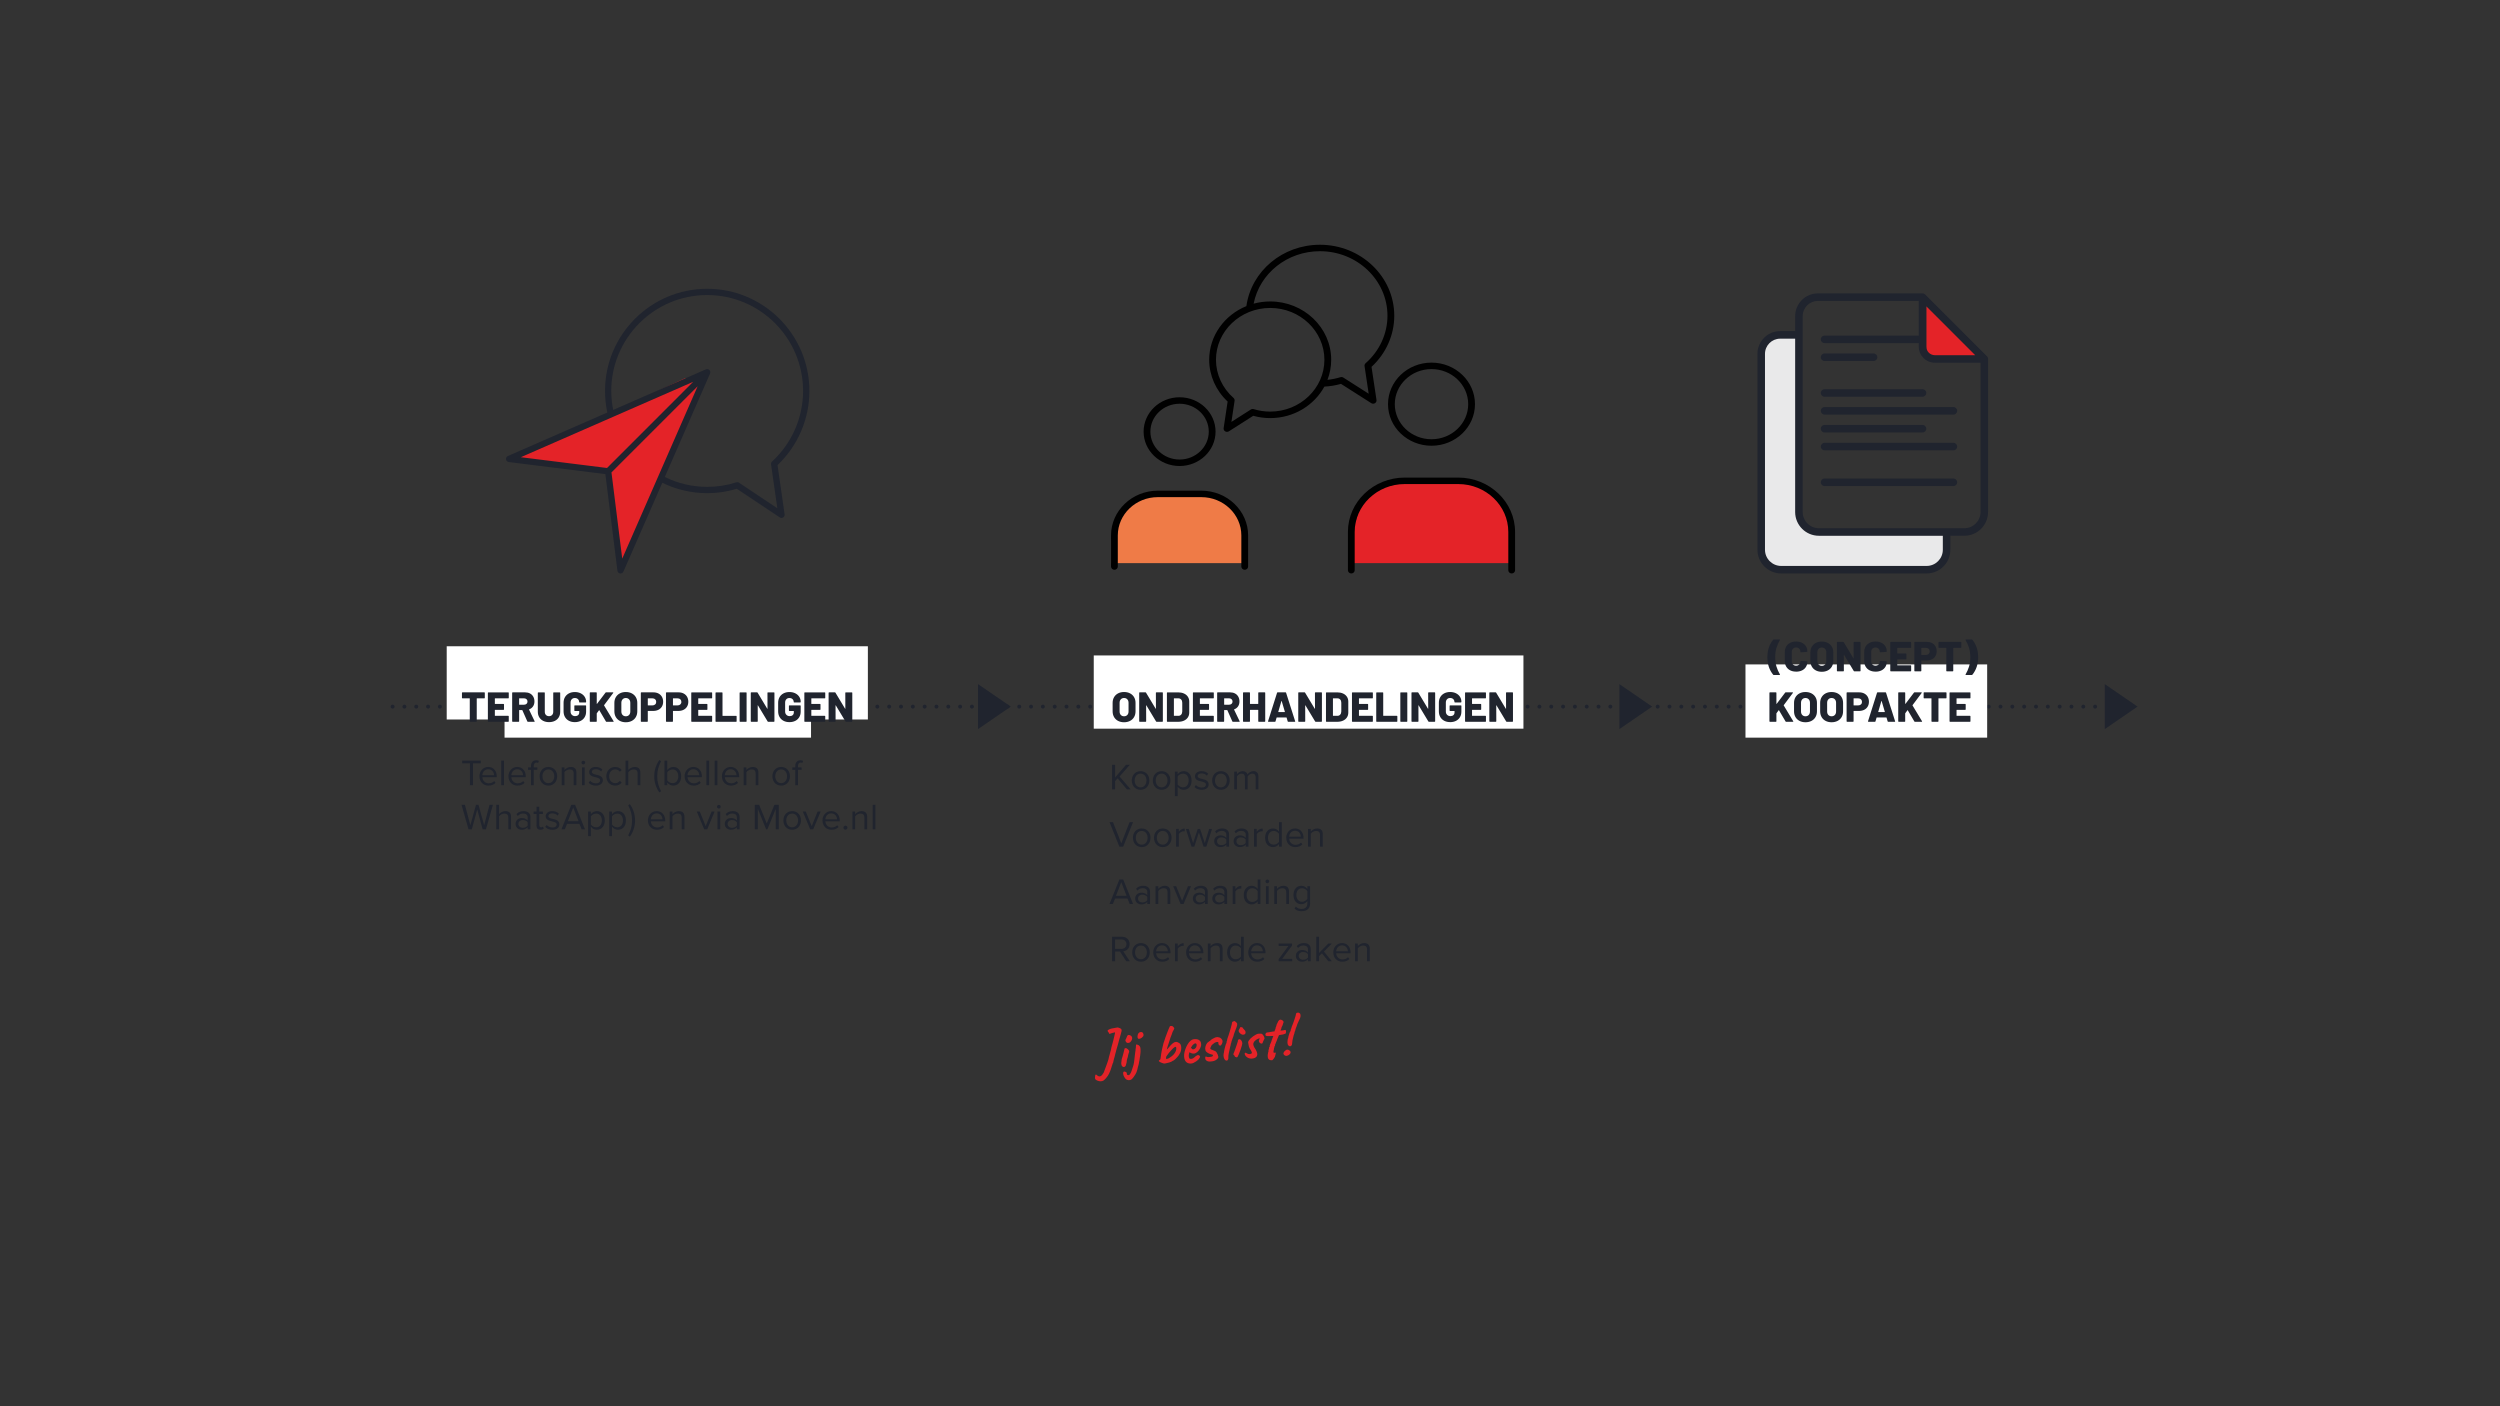 <?xml version="1.0" encoding="UTF-8"?>
<svg xmlns="http://www.w3.org/2000/svg" xmlns:xlink="http://www.w3.org/1999/xlink" version="1.1" viewBox="0 0 1920 1080">
  <rect x="0" y="0" width="1920" height="1080" fill="#333333" stroke="none"/>
  <defs>
    <style>
      .cls-1, .cls-2, .cls-3 {
        fill: none;
      }

      .cls-4 {
        fill: #e9e9ea;
      }

      .cls-2, .cls-3 {
        stroke: #20242e;
        stroke-linecap: round;
        stroke-linejoin: round;
        stroke-width: 3.03px;
      }

      .cls-5 {
        fill: #ef7b47;
      }

      .cls-6 {
        fill: #e42328;
      }

      .cls-7 {
        clip-path: url(#clippath-1);
      }

      .cls-8 {
        clip-path: url(#clippath-3);
      }

      .cls-9 {
        clip-path: url(#clippath-4);
      }

      .cls-10 {
        clip-path: url(#clippath-2);
      }

      .cls-3 {
        stroke-dasharray: 0 9.08;
      }

      .cls-11 {
        fill: #20242e;
      }

      .cls-12 {
        fill: #fff;
      }

      .cls-13 {
        clip-path: url(#clippath);
      }
    </style>
    <clipPath id="clippath">
      <rect class="cls-1" width="1920" height="1080"/>
    </clipPath>
    <clipPath id="clippath-1">
      <rect class="cls-1" width="1920" height="1080"/>
    </clipPath>
    <clipPath id="clippath-2">
      <rect class="cls-1" width="1920" height="1080"/>
    </clipPath>
    <clipPath id="clippath-3">
      <rect class="cls-1" width="1920" height="1080"/>
    </clipPath>
    <clipPath id="clippath-4">
      <rect class="cls-1" width="1920" height="1080"/>
    </clipPath>
  </defs>
  <!-- Generator: Adobe Illustrator 28.7.1, SVG Export Plug-In . SVG Version: 1.2.0 Build 142)  -->
  <g>
    <g id="Laag_1">
      <g class="cls-13">
        <rect class="cls-12" x="387.49" y="510.27" width="235.38" height="56.24"/>
        <line class="cls-3" x1="310.6" y1="542.68" x2="1613.94" y2="542.68"/>
        <path class="cls-2" d="M1618.49,542.68h0M301.51,542.68h0"/>
        <polyline class="cls-11" points="1616.48 559.94 1641.64 542.67 1616.48 525.4"/>
        <polyline class="cls-11" points="1243.69 559.94 1268.85 542.67 1243.69 525.4"/>
        <polyline class="cls-11" points="751.14 559.94 776.29 542.67 751.14 525.4"/>
        <rect class="cls-12" x="1340.53" y="510.27" width="185.61" height="56.24"/>
        <rect class="cls-12" x="343.07" y="496.33" width="323.45" height="56.24"/>
        <g class="cls-7">
          <path class="cls-11" d="M1049.89,738.27h2.12v-9.58c0-2.97-1.5-4.41-4.35-4.41-2.04,0-3.9,1.19-4.86,2.32v-1.98h-2.12v13.65h2.12v-9.98c.79-1.1,2.37-2.12,4.04-2.12,1.84,0,3.05.76,3.05,3.16v8.93ZM1030.67,726.03c3.11,0,4.46,2.52,4.49,4.55h-8.96c.11-2.09,1.56-4.55,4.47-4.55M1023.97,731.43c0,4.27,2.91,7.18,6.95,7.18,2.23,0,4.07-.74,5.43-2.09l-1.02-1.39c-1.07,1.1-2.66,1.72-4.21,1.72-2.94,0-4.75-2.15-4.92-4.72h11.05v-.54c0-4.1-2.43-7.32-6.56-7.32-3.9,0-6.73,3.19-6.73,7.15M1020.18,738.27h2.71l-6.08-7.46,6.05-6.19h-2.68l-7.18,7.26v-12.46h-2.12v18.85h2.12v-3.9l2.26-2.23,4.92,6.13ZM1004.53,735.39c-.82,1.13-2.26,1.7-3.76,1.7-1.98,0-3.36-1.24-3.36-2.97s1.39-2.99,3.36-2.99c1.5,0,2.94.57,3.76,1.7v2.57ZM1004.53,738.27h2.12v-9.38c0-3.31-2.4-4.61-5.29-4.61-2.23,0-3.98.74-5.46,2.26l.99,1.47c1.21-1.3,2.54-1.89,4.18-1.89,1.98,0,3.45,1.05,3.45,2.88v2.46c-1.1-1.27-2.66-1.87-4.52-1.87-2.32,0-4.78,1.44-4.78,4.49s2.46,4.52,4.78,4.52c1.84,0,3.39-.65,4.52-1.89v1.55ZM982,738.27h10.4v-1.84h-7.69l7.57-10.2v-1.61h-10.29v1.87h7.52l-7.52,10.15v1.64ZM965.36,726.03c3.11,0,4.47,2.52,4.49,4.55h-8.96c.11-2.09,1.55-4.55,4.47-4.55M958.66,731.43c0,4.27,2.91,7.18,6.95,7.18,2.23,0,4.07-.74,5.43-2.09l-1.02-1.39c-1.07,1.1-2.66,1.72-4.21,1.72-2.94,0-4.75-2.15-4.92-4.72h11.05v-.54c0-4.1-2.43-7.32-6.56-7.32-3.9,0-6.73,3.19-6.73,7.15M953.09,734.57c-.76,1.19-2.4,2.15-4.1,2.15-2.74,0-4.38-2.23-4.38-5.26s1.64-5.29,4.38-5.29c1.7,0,3.34,1.02,4.1,2.2v6.19ZM953.09,738.27h2.12v-18.85h-2.12v7.26c-1.1-1.5-2.77-2.4-4.61-2.4-3.59,0-6.08,2.83-6.08,7.18s2.52,7.15,6.08,7.15c1.92,0,3.59-.99,4.61-2.37v2.03ZM936.84,738.27h2.12v-9.58c0-2.97-1.5-4.41-4.35-4.41-2.03,0-3.9,1.19-4.86,2.32v-1.98h-2.12v13.65h2.12v-9.98c.79-1.1,2.37-2.12,4.04-2.12,1.84,0,3.05.76,3.05,3.16v8.93ZM917.62,726.03c3.11,0,4.46,2.52,4.49,4.55h-8.96c.11-2.09,1.55-4.55,4.47-4.55M910.92,731.43c0,4.27,2.91,7.18,6.95,7.18,2.23,0,4.07-.74,5.43-2.09l-1.02-1.39c-1.07,1.1-2.66,1.72-4.21,1.72-2.94,0-4.75-2.15-4.92-4.72h11.05v-.54c0-4.1-2.43-7.32-6.56-7.32-3.9,0-6.73,3.19-6.73,7.15M902.39,738.27h2.12v-9.67c.62-1.1,2.4-2.18,3.7-2.18.34,0,.59.03.85.08v-2.18c-1.87,0-3.45,1.05-4.55,2.49v-2.2h-2.12v13.65ZM892.38,726.03c3.11,0,4.47,2.52,4.49,4.55h-8.96c.11-2.09,1.55-4.55,4.47-4.55M885.69,731.43c0,4.27,2.91,7.18,6.95,7.18,2.23,0,4.07-.74,5.43-2.09l-1.02-1.39c-1.07,1.1-2.66,1.72-4.21,1.72-2.94,0-4.75-2.15-4.92-4.72h11.05v-.54c0-4.1-2.43-7.32-6.56-7.32-3.9,0-6.73,3.19-6.73,7.15M876.27,736.72c-2.91,0-4.55-2.49-4.55-5.29s1.64-5.26,4.55-5.26,4.52,2.49,4.52,5.26-1.61,5.29-4.52,5.29M876.27,738.61c4.15,0,6.75-3.22,6.75-7.18s-2.6-7.15-6.75-7.15-6.76,3.19-6.76,7.15,2.6,7.18,6.76,7.18M865.11,725.1c0,2.12-1.53,3.62-3.76,3.62h-4.95v-7.21h4.95c2.23,0,3.76,1.47,3.76,3.59M864.97,738.27h2.77l-5.09-7.69c2.57-.23,4.89-2.09,4.89-5.48s-2.46-5.68-5.91-5.68h-7.57v18.85h2.35v-7.49h3.76l4.81,7.49Z"/>
          <path class="cls-11" d="M1004.05,690.33c-.73,1.19-2.37,2.23-4.07,2.23-2.74,0-4.38-2.2-4.38-5.2s1.64-5.2,4.38-5.2c1.7,0,3.34,1.02,4.07,2.2v5.96ZM994.15,697.77c1.61,1.58,3.19,2.03,5.51,2.03,3.33,0,6.5-1.41,6.5-5.93v-13.25h-2.12v2.06c-1.1-1.5-2.74-2.4-4.58-2.4-3.59,0-6.08,2.71-6.08,7.09s2.52,7.07,6.08,7.07c1.92,0,3.59-1.05,4.58-2.43v1.95c0,3-2.12,4.1-4.38,4.1-1.95,0-3.31-.51-4.44-1.86l-1.07,1.58ZM987.82,694.26h2.12v-9.58c0-2.97-1.5-4.41-4.35-4.41-2.03,0-3.9,1.19-4.86,2.32v-1.98h-2.12v13.65h2.12v-9.98c.79-1.1,2.37-2.12,4.04-2.12,1.84,0,3.05.76,3.05,3.16v8.93ZM972.25,694.26h2.12v-13.65h-2.12v13.65ZM973.3,678.32c.79,0,1.44-.65,1.44-1.44s-.65-1.41-1.44-1.41-1.41.62-1.41,1.41.65,1.44,1.41,1.44M965.89,690.56c-.76,1.19-2.4,2.15-4.1,2.15-2.74,0-4.38-2.23-4.38-5.26s1.64-5.29,4.38-5.29c1.7,0,3.34,1.02,4.1,2.2v6.19ZM965.89,694.26h2.12v-18.85h-2.12v7.26c-1.1-1.5-2.77-2.4-4.61-2.4-3.59,0-6.08,2.83-6.08,7.18s2.51,7.15,6.08,7.15c1.92,0,3.59-.99,4.61-2.37v2.03ZM946.67,694.26h2.12v-9.67c.62-1.1,2.4-2.18,3.7-2.18.34,0,.59.03.85.08v-2.18c-1.86,0-3.45,1.05-4.55,2.49v-2.2h-2.12v13.65ZM940.32,691.38c-.82,1.13-2.26,1.7-3.76,1.7-1.98,0-3.36-1.24-3.36-2.97s1.39-2.99,3.36-2.99c1.5,0,2.94.57,3.76,1.7v2.57ZM940.32,694.26h2.12v-9.38c0-3.31-2.4-4.61-5.28-4.61-2.23,0-3.98.74-5.46,2.26l.99,1.47c1.22-1.3,2.54-1.89,4.18-1.89,1.98,0,3.45,1.05,3.45,2.88v2.46c-1.1-1.27-2.66-1.87-4.52-1.87-2.32,0-4.78,1.44-4.78,4.49s2.46,4.52,4.78,4.52c1.84,0,3.39-.65,4.52-1.89v1.55ZM925.42,691.38c-.82,1.13-2.26,1.7-3.76,1.7-1.98,0-3.36-1.24-3.36-2.97s1.39-2.99,3.36-2.99c1.5,0,2.94.57,3.76,1.7v2.57ZM925.42,694.26h2.12v-9.38c0-3.31-2.4-4.61-5.28-4.61-2.23,0-3.99.74-5.46,2.26l.99,1.47c1.22-1.3,2.54-1.89,4.18-1.89,1.98,0,3.45,1.05,3.45,2.88v2.46c-1.1-1.27-2.66-1.87-4.52-1.87-2.32,0-4.78,1.44-4.78,4.49s2.46,4.52,4.78,4.52c1.84,0,3.39-.65,4.52-1.89v1.55ZM906.68,694.26h2.32l5.68-13.65h-2.32l-4.52,11.19-4.55-11.19h-2.29l5.68,13.65ZM896.68,694.26h2.12v-9.58c0-2.97-1.5-4.41-4.35-4.41-2.04,0-3.9,1.19-4.86,2.32v-1.98h-2.12v13.65h2.12v-9.98c.79-1.1,2.37-2.12,4.04-2.12,1.84,0,3.05.76,3.05,3.16v8.93ZM881.11,691.38c-.82,1.13-2.26,1.7-3.76,1.7-1.98,0-3.36-1.24-3.36-2.97s1.39-2.99,3.36-2.99c1.5,0,2.94.57,3.76,1.7v2.57ZM881.11,694.26h2.12v-9.38c0-3.31-2.4-4.61-5.28-4.61-2.23,0-3.99.74-5.46,2.26l.99,1.47c1.22-1.3,2.54-1.89,4.18-1.89,1.98,0,3.45,1.05,3.45,2.88v2.46c-1.1-1.27-2.66-1.87-4.52-1.87-2.32,0-4.78,1.44-4.78,4.49s2.46,4.52,4.78,4.52c1.84,0,3.39-.65,4.52-1.89v1.55ZM861.15,677.5l4.07,10.49h-8.17l4.1-10.49ZM867.6,694.26h2.6l-7.6-18.85h-2.91l-7.58,18.85h2.6l1.67-4.18h9.55l1.67,4.18Z"/>
          <path class="cls-11" d="M1013.77,650.25h2.12v-9.58c0-2.97-1.5-4.41-4.35-4.41-2.04,0-3.9,1.19-4.86,2.32v-1.98h-2.12v13.65h2.12v-9.98c.79-1.1,2.37-2.12,4.04-2.12,1.84,0,3.05.76,3.05,3.16v8.93ZM994.55,638.01c3.11,0,4.47,2.52,4.49,4.55h-8.96c.11-2.09,1.55-4.55,4.46-4.55M987.85,643.41c0,4.27,2.91,7.18,6.95,7.18,2.23,0,4.07-.74,5.43-2.09l-1.02-1.39c-1.07,1.1-2.66,1.72-4.21,1.72-2.94,0-4.75-2.15-4.92-4.72h11.05v-.54c0-4.1-2.43-7.32-6.56-7.32-3.9,0-6.73,3.19-6.73,7.15M982.29,646.55c-.76,1.19-2.4,2.15-4.1,2.15-2.74,0-4.38-2.23-4.38-5.26s1.64-5.29,4.38-5.29c1.7,0,3.33,1.02,4.1,2.2v6.19ZM982.29,650.25h2.12v-18.85h-2.12v7.26c-1.1-1.5-2.77-2.4-4.61-2.4-3.59,0-6.08,2.83-6.08,7.18s2.52,7.15,6.08,7.15c1.92,0,3.59-.99,4.61-2.37v2.03ZM963.07,650.25h2.12v-9.67c.62-1.1,2.4-2.18,3.7-2.18.34,0,.59.03.85.08v-2.18c-1.87,0-3.45,1.05-4.55,2.49v-2.2h-2.12v13.65ZM956.71,647.37c-.82,1.13-2.26,1.7-3.76,1.7-1.98,0-3.36-1.24-3.36-2.97s1.38-2.99,3.36-2.99c1.5,0,2.94.57,3.76,1.7v2.57ZM956.71,650.25h2.12v-9.38c0-3.31-2.4-4.61-5.28-4.61-2.23,0-3.98.74-5.45,2.26l.99,1.47c1.22-1.3,2.54-1.89,4.18-1.89,1.98,0,3.45,1.05,3.45,2.88v2.46c-1.1-1.27-2.66-1.87-4.52-1.87-2.32,0-4.78,1.44-4.78,4.49s2.46,4.52,4.78,4.52c1.84,0,3.39-.65,4.52-1.89v1.55ZM941.81,647.37c-.82,1.13-2.26,1.7-3.76,1.7-1.98,0-3.36-1.24-3.36-2.97s1.39-2.99,3.36-2.99c1.5,0,2.94.57,3.76,1.7v2.57ZM941.81,650.25h2.12v-9.38c0-3.31-2.4-4.61-5.28-4.61-2.23,0-3.99.74-5.46,2.26l.99,1.47c1.22-1.3,2.54-1.89,4.18-1.89,1.98,0,3.45,1.05,3.45,2.88v2.46c-1.1-1.27-2.66-1.87-4.52-1.87-2.32,0-4.78,1.44-4.78,4.49s2.46,4.52,4.78,4.52c1.84,0,3.39-.65,4.52-1.89v1.55ZM924.35,650.25h2.12l4.35-13.65h-2.21l-3.34,10.88-3.59-10.88h-1.81l-3.59,10.88-3.33-10.88h-2.21l4.35,13.65h2.12l3.56-10.97,3.56,10.97ZM903.21,650.25h2.12v-9.67c.62-1.1,2.4-2.18,3.7-2.18.34,0,.59.03.85.08v-2.18c-1.87,0-3.45,1.05-4.55,2.49v-2.2h-2.12v13.65ZM893.01,648.7c-2.91,0-4.55-2.49-4.55-5.29s1.64-5.26,4.55-5.26,4.52,2.49,4.52,5.26-1.61,5.29-4.52,5.29M893.01,650.59c4.15,0,6.76-3.22,6.76-7.18s-2.6-7.15-6.76-7.15-6.76,3.19-6.76,7.15,2.6,7.18,6.76,7.18M876.84,648.7c-2.91,0-4.55-2.49-4.55-5.29s1.64-5.26,4.55-5.26,4.52,2.49,4.52,5.26-1.61,5.29-4.52,5.29M876.84,650.59c4.16,0,6.76-3.22,6.76-7.18s-2.6-7.15-6.76-7.15-6.76,3.19-6.76,7.15,2.6,7.18,6.76,7.18M859.68,650.25h2.91l7.6-18.85h-2.68l-6.36,16.28-6.36-16.28h-2.68l7.57,18.85Z"/>
          <path class="cls-11" d="M964.34,606.24h2.12v-9.86c0-2.74-1.33-4.13-3.82-4.13-1.98,0-3.82,1.3-4.58,2.54-.4-1.41-1.58-2.54-3.67-2.54s-3.84,1.44-4.41,2.32v-1.98h-2.12v13.65h2.12v-9.98c.73-1.1,2.21-2.12,3.59-2.12,1.78,0,2.52,1.1,2.52,2.83v9.27h2.12v-10c.71-1.07,2.21-2.09,3.62-2.09,1.75,0,2.52,1.1,2.52,2.83v9.27ZM937.66,604.69c-2.91,0-4.55-2.49-4.55-5.29s1.64-5.26,4.55-5.26,4.52,2.49,4.52,5.26-1.61,5.29-4.52,5.29M937.66,606.58c4.15,0,6.76-3.22,6.76-7.18s-2.6-7.15-6.76-7.15-6.76,3.19-6.76,7.15,2.6,7.18,6.76,7.18M917.37,604.43c1.38,1.47,3.28,2.15,5.51,2.15,3.53,0,5.37-1.84,5.37-4.13,0-3.02-2.74-3.7-5.12-4.24-1.78-.42-3.34-.85-3.34-2.18,0-1.22,1.16-2.06,3.02-2.06,1.75,0,3.25.74,4.07,1.72l.99-1.47c-1.1-1.1-2.74-1.98-5.06-1.98-3.25,0-5.09,1.81-5.09,3.93,0,2.83,2.63,3.45,4.95,3.98,1.84.45,3.5.93,3.5,2.43,0,1.33-1.13,2.26-3.22,2.26-1.87,0-3.59-.9-4.49-1.95l-1.1,1.53ZM912.9,599.4c0,3.03-1.64,5.29-4.38,5.29-1.67,0-3.33-1.02-4.07-2.2v-6.16c.74-1.19,2.4-2.18,4.07-2.18,2.74,0,4.38,2.23,4.38,5.26M904.45,611.44v-7.26c1.1,1.53,2.74,2.4,4.61,2.4,3.59,0,6.08-2.77,6.08-7.18s-2.49-7.15-6.08-7.15c-1.92,0-3.62.99-4.61,2.37v-2.03h-2.12v18.85h2.12ZM892.13,604.69c-2.91,0-4.55-2.49-4.55-5.29s1.64-5.26,4.55-5.26,4.52,2.49,4.52,5.26-1.61,5.29-4.52,5.29M892.13,606.58c4.15,0,6.75-3.22,6.75-7.18s-2.6-7.15-6.75-7.15-6.76,3.19-6.76,7.15,2.6,7.18,6.76,7.18M875.96,604.69c-2.91,0-4.55-2.49-4.55-5.29s1.64-5.26,4.55-5.26,4.52,2.49,4.52,5.26-1.61,5.29-4.52,5.29M875.96,606.58c4.15,0,6.75-3.22,6.75-7.18s-2.6-7.15-6.75-7.15-6.76,3.19-6.76,7.15,2.6,7.18,6.76,7.18M865.45,606.24h2.91l-8.53-9.89,7.86-8.96h-2.94l-8.34,9.75v-9.75h-2.35v18.85h2.35v-6.33l1.89-2.15,7.15,8.48Z"/>
        </g>
        <rect class="cls-12" x="840" y="503.38" width="330" height="56.24"/>
        <g class="cls-10">
          <path class="cls-11" d="M670.23,636.93h2.12v-18.85h-2.12v18.85ZM663.87,636.93h2.12v-9.58c0-2.97-1.5-4.41-4.35-4.41-2.04,0-3.9,1.19-4.86,2.32v-1.98h-2.12v13.65h2.12v-9.98c.79-1.1,2.37-2.12,4.04-2.12,1.84,0,3.05.76,3.05,3.16v8.93ZM647.74,635.66c0,.85.71,1.55,1.55,1.55s1.55-.71,1.55-1.55-.71-1.55-1.55-1.55-1.55.71-1.55,1.55M638.35,624.69c3.11,0,4.47,2.52,4.49,4.55h-8.96c.11-2.09,1.55-4.55,4.47-4.55M631.66,630.09c0,4.27,2.91,7.18,6.95,7.18,2.23,0,4.07-.74,5.43-2.09l-1.02-1.39c-1.07,1.1-2.66,1.72-4.21,1.72-2.94,0-4.75-2.15-4.92-4.72h11.05v-.54c0-4.1-2.43-7.32-6.56-7.32-3.9,0-6.73,3.19-6.73,7.15M622.24,636.93h2.32l5.68-13.65h-2.32l-4.52,11.19-4.55-11.19h-2.29l5.68,13.65ZM608.4,635.37c-2.91,0-4.55-2.49-4.55-5.29s1.64-5.26,4.55-5.26,4.52,2.49,4.52,5.26-1.61,5.29-4.52,5.29M608.4,637.27c4.15,0,6.76-3.22,6.76-7.18s-2.6-7.15-6.76-7.15-6.76,3.19-6.76,7.15,2.6,7.18,6.76,7.18M595.76,636.93h2.35v-18.85h-3.36l-5.88,14.36-5.85-14.36h-3.36v18.85h2.35v-15.69l6.39,15.69h.96l6.42-15.69v15.69ZM565.92,634.05c-.82,1.13-2.26,1.7-3.76,1.7-1.98,0-3.36-1.24-3.36-2.97s1.39-2.99,3.36-2.99c1.5,0,2.94.57,3.76,1.7v2.57ZM565.92,636.93h2.12v-9.38c0-3.31-2.4-4.61-5.29-4.61-2.23,0-3.98.74-5.45,2.26l.99,1.47c1.22-1.3,2.54-1.89,4.18-1.89,1.98,0,3.45,1.05,3.45,2.88v2.46c-1.1-1.27-2.66-1.87-4.52-1.87-2.32,0-4.78,1.44-4.78,4.49s2.46,4.52,4.78,4.52c1.84,0,3.39-.65,4.52-1.89v1.55ZM551.02,636.93h2.12v-13.65h-2.12v13.65ZM552.07,620.99c.79,0,1.44-.65,1.44-1.44s-.65-1.41-1.44-1.41-1.41.62-1.41,1.41.65,1.44,1.41,1.44M540.82,636.93h2.32l5.68-13.65h-2.32l-4.52,11.19-4.55-11.19h-2.29l5.68,13.65ZM523.53,636.93h2.12v-9.58c0-2.97-1.5-4.41-4.35-4.41-2.03,0-3.9,1.19-4.86,2.32v-1.98h-2.12v13.65h2.12v-9.98c.79-1.1,2.37-2.12,4.04-2.12,1.84,0,3.05.76,3.05,3.16v8.93ZM504.31,624.69c3.11,0,4.46,2.52,4.49,4.55h-8.96c.11-2.09,1.55-4.55,4.47-4.55M497.61,630.09c0,4.27,2.91,7.18,6.95,7.18,2.23,0,4.07-.74,5.43-2.09l-1.02-1.39c-1.07,1.1-2.66,1.72-4.21,1.72-2.94,0-4.75-2.15-4.92-4.72h11.05v-.54c0-4.1-2.43-7.32-6.56-7.32-3.9,0-6.73,3.19-6.73,7.15M485.43,630.06c0,4.69-1.13,7.94-2.97,11.5l1.27.99c2.57-3.48,4.01-7.94,4.01-12.49s-1.44-8.99-4.01-12.49l-1.27.96c1.84,3.59,2.97,6.81,2.97,11.53M478.45,630.09c0,3.03-1.64,5.29-4.38,5.29-1.67,0-3.33-1.02-4.07-2.2v-6.16c.73-1.19,2.4-2.18,4.07-2.18,2.74,0,4.38,2.23,4.38,5.26M470,642.13v-7.26c1.1,1.53,2.74,2.4,4.61,2.4,3.59,0,6.08-2.77,6.08-7.18s-2.49-7.15-6.08-7.15c-1.92,0-3.62.99-4.61,2.37v-2.03h-2.12v18.85h2.12ZM462.23,630.09c0,3.03-1.64,5.29-4.38,5.29-1.67,0-3.33-1.02-4.07-2.2v-6.16c.73-1.19,2.4-2.18,4.07-2.18,2.74,0,4.38,2.23,4.38,5.26M453.78,642.13v-7.26c1.1,1.53,2.74,2.4,4.61,2.4,3.59,0,6.08-2.77,6.08-7.18s-2.49-7.15-6.08-7.15c-1.92,0-3.62.99-4.61,2.37v-2.03h-2.12v18.85h2.12ZM440.24,620.17l4.07,10.49h-8.17l4.1-10.49ZM446.68,636.93h2.6l-7.6-18.85h-2.91l-7.58,18.85h2.6l1.67-4.18h9.55l1.67,4.18ZM418.73,635.12c1.38,1.47,3.28,2.15,5.51,2.15,3.53,0,5.37-1.84,5.37-4.13,0-3.02-2.74-3.7-5.12-4.24-1.78-.42-3.33-.85-3.33-2.18,0-1.22,1.16-2.06,3.02-2.06,1.75,0,3.25.74,4.07,1.72l.99-1.47c-1.1-1.1-2.74-1.98-5.06-1.98-3.25,0-5.09,1.81-5.09,3.93,0,2.83,2.63,3.45,4.95,3.98,1.84.45,3.5.93,3.5,2.43,0,1.33-1.13,2.26-3.22,2.26-1.86,0-3.59-.9-4.49-1.95l-1.1,1.53ZM415.06,637.27c1.24,0,2.01-.37,2.54-.88l-.62-1.58c-.28.31-.85.57-1.44.57-.93,0-1.38-.73-1.38-1.75v-8.48h2.77v-1.87h-2.77v-3.73h-2.12v3.73h-2.26v1.87h2.26v8.93c0,2.04,1.02,3.19,3.02,3.19M405.25,634.05c-.82,1.13-2.26,1.7-3.76,1.7-1.98,0-3.36-1.24-3.36-2.97s1.38-2.99,3.36-2.99c1.5,0,2.94.57,3.76,1.7v2.57ZM405.25,636.93h2.12v-9.38c0-3.31-2.4-4.61-5.29-4.61-2.23,0-3.98.74-5.45,2.26l.99,1.47c1.21-1.3,2.54-1.89,4.18-1.89,1.98,0,3.45,1.05,3.45,2.88v2.46c-1.1-1.27-2.66-1.87-4.52-1.87-2.32,0-4.78,1.44-4.78,4.49s2.46,4.52,4.78,4.52c1.84,0,3.39-.65,4.52-1.89v1.55ZM390.36,636.93h2.12v-9.64c0-2.97-1.5-4.35-4.35-4.35-2.06,0-3.93,1.19-4.89,2.32v-7.18h-2.12v18.85h2.12v-9.98c.82-1.1,2.4-2.12,4.04-2.12,1.84,0,3.08.71,3.08,3.11v8.99ZM370.66,636.93h2.54l5.37-18.85h-2.6l-4.15,15.71-4.32-15.71h-1.95l-4.32,15.71-4.18-15.71h-2.6l5.37,18.85h2.54l4.15-15.2,4.16,15.2Z"/>
          <path class="cls-11" d="M610.74,603.01h2.12v-11.78h2.77v-1.87h-2.77v-1.05c0-1.72.76-2.68,2.15-2.68.48,0,.88.11,1.22.31l.54-1.58c-.54-.34-1.27-.48-2.06-.48-2.37,0-3.96,1.61-3.96,4.44v1.05h-2.26v1.87h2.26v11.78ZM599.95,601.46c-2.91,0-4.55-2.49-4.55-5.29s1.64-5.26,4.55-5.26,4.52,2.49,4.52,5.26-1.61,5.29-4.52,5.29M599.95,603.35c4.15,0,6.75-3.22,6.75-7.18s-2.6-7.15-6.75-7.15-6.75,3.19-6.75,7.15,2.6,7.18,6.75,7.18M580.33,603.01h2.12v-9.58c0-2.97-1.5-4.41-4.35-4.41-2.03,0-3.9,1.19-4.86,2.32v-1.98h-2.12v13.65h2.12v-9.98c.79-1.1,2.37-2.12,4.04-2.12,1.84,0,3.05.76,3.05,3.16v8.93ZM561.11,590.78c3.11,0,4.47,2.52,4.49,4.55h-8.96c.11-2.09,1.55-4.55,4.47-4.55M554.42,596.17c0,4.27,2.91,7.18,6.95,7.18,2.23,0,4.07-.74,5.43-2.09l-1.02-1.39c-1.07,1.1-2.66,1.72-4.21,1.72-2.94,0-4.75-2.15-4.92-4.72h11.05v-.54c0-4.1-2.43-7.32-6.56-7.32-3.9,0-6.73,3.19-6.73,7.15M548.85,603.01h2.12v-18.85h-2.12v18.85ZM542.49,603.01h2.12v-18.85h-2.12v18.85ZM532.48,590.78c3.11,0,4.47,2.52,4.49,4.55h-8.96c.11-2.09,1.55-4.55,4.46-4.55M525.79,596.17c0,4.27,2.91,7.18,6.95,7.18,2.23,0,4.07-.74,5.43-2.09l-1.02-1.39c-1.07,1.1-2.66,1.72-4.21,1.72-2.94,0-4.75-2.15-4.92-4.72h11.05v-.54c0-4.1-2.43-7.32-6.56-7.32-3.9,0-6.73,3.19-6.73,7.15M512.45,599.31v-6.19c.74-1.19,2.4-2.2,4.07-2.2,2.77,0,4.41,2.26,4.41,5.29s-1.64,5.26-4.41,5.26c-1.67,0-3.33-.96-4.07-2.15M510.33,603.01h2.12v-2.03c1.02,1.38,2.69,2.37,4.61,2.37,3.56,0,6.08-2.71,6.08-7.15s-2.52-7.18-6.08-7.18c-1.87,0-3.5.9-4.61,2.4v-7.26h-2.12v18.85ZM506.43,608.64l1.27-.99c-1.81-3.56-2.94-6.81-2.94-11.5s1.13-7.94,2.94-11.53l-1.27-.96c-2.54,3.51-3.99,7.94-3.99,12.49s1.44,9.02,3.99,12.49M489.67,603.01h2.12v-9.64c0-2.97-1.5-4.35-4.35-4.35-2.06,0-3.93,1.19-4.89,2.32v-7.18h-2.12v18.85h2.12v-9.98c.82-1.1,2.4-2.12,4.04-2.12,1.84,0,3.08.71,3.08,3.11v8.99ZM465.65,596.17c0,4.07,2.74,7.18,6.81,7.18,2.49,0,3.96-1.02,5-2.37l-1.41-1.3c-.9,1.21-2.06,1.78-3.48,1.78-2.91,0-4.72-2.26-4.72-5.29s1.81-5.26,4.72-5.26c1.41,0,2.57.54,3.48,1.78l1.41-1.3c-1.05-1.36-2.52-2.37-5-2.37-4.07,0-6.81,3.11-6.81,7.15M452.11,601.2c1.39,1.47,3.28,2.15,5.51,2.15,3.53,0,5.37-1.84,5.37-4.13,0-3.02-2.74-3.7-5.12-4.24-1.78-.42-3.33-.85-3.33-2.18,0-1.22,1.16-2.06,3.02-2.06,1.75,0,3.25.74,4.07,1.72l.99-1.47c-1.1-1.1-2.74-1.98-5.06-1.98-3.25,0-5.09,1.81-5.09,3.93,0,2.83,2.63,3.45,4.95,3.98,1.84.45,3.5.93,3.5,2.43,0,1.33-1.13,2.26-3.22,2.26-1.87,0-3.59-.9-4.49-1.95l-1.1,1.53ZM446.94,603.01h2.12v-13.65h-2.12v13.65ZM447.98,587.07c.79,0,1.44-.65,1.44-1.44s-.65-1.41-1.44-1.41-1.41.62-1.41,1.41.65,1.44,1.41,1.44M440.58,603.01h2.12v-9.58c0-2.97-1.5-4.41-4.35-4.41-2.04,0-3.9,1.19-4.86,2.32v-1.98h-2.12v13.65h2.12v-9.98c.79-1.1,2.37-2.12,4.04-2.12,1.84,0,3.05.76,3.05,3.16v8.93ZM421.16,601.46c-2.91,0-4.55-2.49-4.55-5.29s1.64-5.26,4.55-5.26,4.52,2.49,4.52,5.26-1.61,5.29-4.52,5.29M421.16,603.35c4.15,0,6.76-3.22,6.76-7.18s-2.6-7.15-6.76-7.15-6.75,3.19-6.75,7.15,2.6,7.18,6.75,7.18M407.79,603.01h2.12v-11.78h2.77v-1.87h-2.77v-1.05c0-1.72.76-2.68,2.15-2.68.48,0,.88.11,1.22.31l.54-1.58c-.54-.34-1.27-.48-2.06-.48-2.37,0-3.96,1.61-3.96,4.44v1.05h-2.26v1.87h2.26v11.78ZM397.19,590.78c3.11,0,4.47,2.52,4.49,4.55h-8.96c.11-2.09,1.55-4.55,4.46-4.55M390.5,596.17c0,4.27,2.91,7.18,6.95,7.18,2.23,0,4.07-.74,5.43-2.09l-1.02-1.39c-1.07,1.1-2.66,1.72-4.21,1.72-2.94,0-4.75-2.15-4.92-4.72h11.05v-.54c0-4.1-2.43-7.32-6.56-7.32-3.9,0-6.73,3.19-6.73,7.15M384.93,603.01h2.12v-18.85h-2.12v18.85ZM374.92,590.78c3.11,0,4.47,2.52,4.49,4.55h-8.96c.11-2.09,1.55-4.55,4.46-4.55M368.23,596.17c0,4.27,2.91,7.18,6.95,7.18,2.23,0,4.07-.74,5.43-2.09l-1.02-1.39c-1.07,1.1-2.66,1.72-4.21,1.72-2.94,0-4.75-2.15-4.92-4.72h11.05v-.54c0-4.1-2.43-7.32-6.56-7.32-3.9,0-6.73,3.19-6.73,7.15M360.91,603.01h2.35v-16.76h5.99v-2.09h-14.3v2.09h5.96v16.76Z"/>
          <path class="cls-11" d="M649.19,532.12l.03,12.11c0,.09-.02.14-.06.15-.04.01-.09-.02-.13-.08l-7.4-12.31c-.09-.17-.24-.26-.45-.26h-4.43c-.11,0-.2.04-.27.11-.08.08-.11.17-.11.27v21.83c0,.11.04.2.11.27.07.08.17.11.27.11h4.59c.11,0,.2-.04.28-.11.08-.07.11-.17.11-.27l-.03-12.14c0-.09.02-.13.07-.15.04,0,.09.02.13.08l7.43,12.34c.09.17.24.26.45.26h4.39c.11,0,.2-.04.28-.11.08-.07.11-.17.11-.27v-21.83c0-.11-.04-.2-.11-.27-.08-.08-.17-.11-.28-.11h-4.59c-.11,0-.2.04-.27.11-.08.08-.11.17-.11.27M633.79,535.93v-3.81c0-.11-.04-.2-.11-.27-.08-.08-.17-.11-.28-.11h-15.28c-.11,0-.2.04-.27.11s-.11.17-.11.27v21.83c0,.11.04.2.11.27.08.08.17.11.27.11h15.28c.11,0,.2-.04.28-.11s.11-.17.11-.27v-3.81c0-.11-.04-.2-.11-.27-.08-.08-.17-.11-.28-.11h-10.14c-.11,0-.16-.05-.16-.16v-4.26c0-.11.05-.16.16-.16h6.49c.11,0,.2-.04.28-.11.08-.08.11-.17.11-.28v-3.78c0-.11-.04-.2-.11-.27s-.17-.11-.28-.11h-6.49c-.11,0-.16-.05-.16-.16v-3.97c0-.11.05-.16.16-.16h10.14c.11,0,.2-.04.28-.11.07-.08.11-.17.11-.28M606.27,554.6c1.72,0,3.23-.33,4.54-1,1.3-.67,2.31-1.61,3.04-2.84.72-1.23,1.08-2.65,1.08-4.26v-4.39c0-.11-.04-.2-.11-.27-.08-.08-.17-.11-.28-.11h-8.27c-.11,0-.2.04-.27.11-.08.07-.11.17-.11.27v3.55c0,.11.04.2.11.28.08.08.17.11.27.11h3.23c.11,0,.16.05.16.16v.9c0,.9-.29,1.61-.87,2.12-.58.51-1.35.76-2.29.76-1.01,0-1.85-.32-2.52-.97-.67-.65-1-1.48-1-2.52v-6.94c0-1.03.3-1.87.9-2.52.6-.65,1.4-.97,2.39-.97s1.81.3,2.41.89c.59.59.89,1.31.89,2.15,0,.11.04.2.11.28.08.08.17.11.27.11h4.59c.11,0,.2-.04.28-.11s.11-.17.11-.28v-.16c0-1.38-.36-2.64-1.08-3.78-.72-1.14-1.74-2.04-3.05-2.7-1.31-.66-2.82-.99-4.52-.99s-3.23.34-4.54,1.03c-1.3.69-2.32,1.65-3.04,2.89-.72,1.24-1.08,2.68-1.08,4.31v6.62c0,1.64.36,3.08,1.08,4.33.72,1.25,1.73,2.22,3.04,2.91,1.3.69,2.81,1.03,4.54,1.03M589.41,532.12l.03,12.11c0,.09-.02.14-.06.15-.04.01-.09-.02-.13-.08l-7.4-12.31c-.09-.17-.24-.26-.45-.26h-4.42c-.11,0-.2.04-.28.11s-.11.17-.11.27v21.83c0,.11.04.2.11.27.08.08.17.11.28.11h4.59c.11,0,.2-.04.27-.11.08-.07.11-.17.11-.27l-.03-12.14c0-.09.02-.13.06-.15.04,0,.09.02.13.08l7.43,12.34c.09.17.24.26.45.26h4.39c.11,0,.2-.04.27-.11.08-.07.11-.17.11-.27v-21.83c0-.11-.04-.2-.11-.27-.08-.08-.17-.11-.27-.11h-4.59c-.11,0-.2.04-.28.11-.08.08-.11.17-.11.27M568.41,554.34h4.59c.11,0,.2-.04.27-.11.08-.07.11-.17.11-.27v-21.83c0-.11-.04-.2-.11-.27-.07-.08-.17-.11-.27-.11h-4.59c-.11,0-.2.04-.27.11-.08.08-.11.17-.11.27v21.83c0,.11.04.2.11.27.07.08.17.11.27.11M549.9,554.34h15.44c.11,0,.2-.04.27-.11.08-.07.11-.17.11-.27v-3.81c0-.11-.04-.2-.11-.27s-.17-.11-.27-.11h-10.3c-.11,0-.16-.05-.16-.16v-17.47c0-.11-.04-.2-.11-.27-.08-.08-.17-.11-.28-.11h-4.59c-.11,0-.2.04-.27.11s-.11.17-.11.27v21.83c0,.11.04.2.11.27.08.08.17.11.27.11M546.93,535.93v-3.81c0-.11-.04-.2-.11-.27-.08-.08-.17-.11-.27-.11h-15.28c-.11,0-.2.04-.27.11s-.11.17-.11.27v21.83c0,.11.04.2.11.27.08.08.17.11.27.11h15.28c.11,0,.2-.04.27-.11.08-.07.11-.17.11-.27v-3.81c0-.11-.04-.2-.11-.27-.08-.08-.17-.11-.27-.11h-10.14c-.11,0-.16-.05-.16-.16v-4.26c0-.11.05-.16.16-.16h6.49c.11,0,.2-.04.28-.11.08-.08.11-.17.11-.28v-3.78c0-.11-.04-.2-.11-.27s-.17-.11-.28-.11h-6.49c-.11,0-.16-.05-.16-.16v-3.97c0-.11.05-.16.16-.16h10.14c.11,0,.2-.04.27-.11.08-.08.11-.17.11-.28M520.32,541.74h-3.33c-.11,0-.16-.05-.16-.16v-5.1c0-.11.05-.16.16-.16h3.33c.88,0,1.6.25,2.15.76.55.51.82,1.17.82,1.99s-.28,1.44-.82,1.94c-.55.5-1.27.74-2.15.74M521.19,531.73h-9.34c-.11,0-.2.04-.27.11-.08.08-.11.17-.11.27v21.83c0,.11.04.2.11.27.07.08.17.11.27.11h4.59c.11,0,.2-.04.28-.11.08-.07.11-.17.11-.27v-7.78c0-.11.05-.16.16-.16h3.94c1.53,0,2.87-.29,4.04-.87,1.16-.58,2.06-1.41,2.7-2.49.64-1.08.95-2.31.95-3.71s-.31-2.67-.92-3.76c-.61-1.09-1.49-1.93-2.62-2.54-1.13-.6-2.43-.9-3.89-.9M501,541.74h-3.33c-.11,0-.16-.05-.16-.16v-5.1c0-.11.05-.16.16-.16h3.33c.88,0,1.6.25,2.15.76.55.51.82,1.17.82,1.99s-.27,1.44-.82,1.94c-.55.5-1.27.74-2.15.74M501.87,531.73h-9.34c-.11,0-.2.04-.27.11-.08.08-.11.17-.11.27v21.83c0,.11.04.2.11.27.07.08.17.11.27.11h4.59c.11,0,.2-.04.27-.11.08-.07.11-.17.11-.27v-7.78c0-.11.05-.16.16-.16h3.94c1.53,0,2.87-.29,4.04-.87,1.16-.58,2.06-1.41,2.7-2.49.64-1.08.95-2.31.95-3.71s-.31-2.67-.92-3.76c-.61-1.09-1.49-1.93-2.62-2.54-1.13-.6-2.43-.9-3.89-.9M480.62,550.11c-1.01,0-1.84-.33-2.47-1-.63-.67-.95-1.56-.95-2.68v-6.69c0-1.1.32-1.99.95-2.66.64-.68,1.46-1.02,2.47-1.02s1.87.34,2.5,1.02c.63.68.95,1.57.95,2.66v6.69c0,1.12-.32,2.01-.95,2.68-.64.67-1.47,1-2.5,1M480.62,554.69c1.74,0,3.28-.35,4.62-1.05,1.33-.7,2.37-1.68,3.1-2.96.73-1.27,1.1-2.74,1.1-4.42v-6.46c0-1.64-.37-3.08-1.1-4.34-.73-1.26-1.77-2.24-3.1-2.94-1.34-.7-2.88-1.05-4.62-1.05s-3.28.35-4.6,1.05c-1.32.7-2.35,1.68-3.08,2.94-.73,1.26-1.1,2.71-1.1,4.34v6.46c0,1.68.37,3.15,1.1,4.42.73,1.27,1.76,2.26,3.08,2.96,1.33.7,2.86,1.05,4.6,1.05M453.33,554.34h4.59c.11,0,.2-.04.27-.11.08-.07.11-.17.11-.27v-6.01s.02-.11.07-.19l1.68-2.29c.08-.13.16-.13.23,0l5.07,8.62c.09.17.25.26.48.26h5.14c.21,0,.32-.08.32-.23,0-.02-.02-.1-.07-.23l-7.3-12.11c-.02-.06-.01-.14.03-.23l6.98-9.34c.06-.11.1-.19.1-.26,0-.15-.11-.23-.32-.23h-5.23c-.17,0-.32.08-.45.23l-6.53,8.62s-.09.06-.13.05c-.04-.01-.07-.05-.07-.11v-8.4c0-.11-.04-.2-.11-.27s-.17-.11-.27-.11h-4.59c-.11,0-.2.04-.27.11s-.11.17-.11.27v21.83c0,.11.04.2.11.27.08.08.17.11.27.11M441.47,554.6c1.72,0,3.23-.33,4.54-1,1.3-.67,2.32-1.61,3.04-2.84.72-1.23,1.08-2.65,1.08-4.26v-4.39c0-.11-.04-.2-.11-.27-.08-.08-.17-.11-.27-.11h-8.27c-.11,0-.2.04-.27.11-.08.07-.11.17-.11.27v3.55c0,.11.04.2.11.28.08.08.17.11.27.11h3.23c.11,0,.16.05.16.16v.9c0,.9-.29,1.61-.87,2.12-.58.51-1.35.76-2.29.76-1.01,0-1.85-.32-2.52-.97-.67-.65-1-1.48-1-2.52v-6.94c0-1.03.3-1.87.9-2.52.6-.65,1.4-.97,2.39-.97s1.81.3,2.41.89c.59.59.89,1.31.89,2.15,0,.11.04.2.11.28.07.08.17.11.27.11h4.59c.11,0,.2-.04.27-.11.08-.08.11-.17.11-.28v-.16c0-1.38-.36-2.64-1.08-3.78-.72-1.14-1.74-2.04-3.05-2.7-1.31-.66-2.82-.99-4.52-.99s-3.24.34-4.54,1.03c-1.3.69-2.32,1.65-3.04,2.89-.72,1.24-1.08,2.68-1.08,4.31v6.62c0,1.64.36,3.08,1.08,4.33.72,1.25,1.73,2.22,3.04,2.91,1.3.69,2.82,1.03,4.54,1.03M421.64,554.6c1.7,0,3.2-.33,4.51-.98,1.3-.66,2.31-1.59,3.02-2.79.71-1.21,1.07-2.59,1.07-4.17v-14.54c0-.11-.04-.2-.11-.27-.08-.08-.17-.11-.27-.11h-4.59c-.11,0-.2.04-.27.11s-.11.17-.11.27v14.54c0,1.01-.3,1.82-.89,2.44-.59.61-1.37.92-2.34.92s-1.78-.31-2.37-.92c-.59-.61-.89-1.43-.89-2.44v-14.54c0-.11-.04-.2-.11-.27-.08-.08-.17-.11-.27-.11h-4.59c-.11,0-.2.04-.27.11s-.11.17-.11.27v14.54c0,1.57.36,2.96,1.08,4.17.72,1.21,1.73,2.14,3.04,2.79,1.3.66,2.8.98,4.51.98M398.84,536.31h3.59c.8,0,1.44.23,1.94.68.5.45.74,1.05.74,1.81s-.25,1.32-.74,1.76c-.5.44-1.14.66-1.94.66h-3.59c-.11,0-.16-.05-.16-.16v-4.59c0-.11.05-.16.16-.16M405.43,554.34h4.85c.24,0,.36-.09.36-.26,0-.04-.02-.11-.07-.19l-4.26-8.88c-.04-.11-.01-.18.1-.23,1.27-.47,2.26-1.24,2.97-2.29.71-1.05,1.07-2.3,1.07-3.75s-.3-2.6-.89-3.67c-.59-1.07-1.43-1.89-2.5-2.47-1.08-.58-2.33-.87-3.75-.87h-9.59c-.11,0-.2.04-.27.11s-.11.17-.11.27v21.83c0,.11.04.2.11.27.08.08.17.11.27.11h4.59c.11,0,.2-.04.28-.11.07-.07.11-.17.11-.27v-8.46c0-.11.05-.16.16-.16h2.13c.09,0,.15.04.19.13l3.81,8.59c.09.19.24.29.45.29M390.73,535.93v-3.81c0-.11-.04-.2-.11-.27-.08-.08-.17-.11-.27-.11h-15.28c-.11,0-.2.04-.27.11-.08.08-.11.17-.11.27v21.83c0,.11.04.2.11.27.07.08.17.11.27.11h15.28c.11,0,.2-.04.27-.11.08-.07.11-.17.11-.27v-3.81c0-.11-.04-.2-.11-.27-.08-.08-.17-.11-.27-.11h-10.14c-.11,0-.16-.05-.16-.16v-4.26c0-.11.05-.16.16-.16h6.49c.11,0,.2-.04.27-.11.07-.08.11-.17.11-.28v-3.78c0-.11-.04-.2-.11-.27-.08-.08-.17-.11-.27-.11h-6.49c-.11,0-.16-.05-.16-.16v-3.97c0-.11.05-.16.16-.16h10.14c.11,0,.2-.04.27-.11.08-.08.11-.17.11-.28M371.96,531.73h-16.8c-.11,0-.2.04-.27.11-.08.08-.11.17-.11.27v3.84c0,.11.04.2.11.28s.17.11.27.11h5.46c.11,0,.16.05.16.16v17.44c0,.11.04.2.11.27.08.08.17.11.27.11h4.59c.11,0,.2-.04.28-.11.07-.07.11-.17.11-.27v-17.44c0-.11.05-.16.16-.16h5.65c.11,0,.2-.04.27-.11.07-.08.11-.17.11-.28v-3.84c0-.11-.04-.2-.11-.27-.08-.08-.17-.11-.27-.11"/>
        </g>
        <polygon class="cls-6" points="476.76 435.75 541.04 290.64 525.72 290.64 396.34 351.83 464.52 363.2 468.69 363.2 476.76 435.75"/>
        <g class="cls-8">
          <path class="cls-11" d="M567.58,370.71c-.61-.41-1.38-.51-2.08-.29-7.13,2.32-14.65,3.49-22.36,3.49-11.31,0-22.52-2.61-32.57-7.58l34.78-79.49s0-.02,0-.02c.08-.2.14-.41.16-.62,0-.05.01-.1.01-.15.02-.2.01-.41-.02-.61,0,0,0-.02,0-.02-.04-.21-.11-.4-.21-.6-.02-.05-.04-.09-.07-.13-.1-.19-.23-.37-.39-.53s-.34-.28-.53-.39c-.04-.02-.09-.05-.13-.07-.19-.09-.39-.17-.6-.21,0,0-.02,0-.03,0-.2-.04-.4-.04-.61-.02-.05,0-.1,0-.15.02-.21.03-.42.08-.62.16,0,0-.01,0-.02,0l-71.21,31.16c-.96-4.76-1.47-9.64-1.47-14.56,0-40.61,33.04-73.65,73.65-73.65s73.66,33.04,73.66,73.65c0,20.55-8.69,40.32-23.85,54.23-.59.54-.87,1.33-.76,2.12l4.84,33.74-29.45-19.64ZM477.88,429.01l-8.27-66.19,66.19-66.19-57.92,132.39ZM532.39,293.21l-66.19,66.2-66.19-8.28,132.39-57.92ZM621.62,300.26c0-43.27-35.21-78.48-78.48-78.48s-78.48,35.21-78.48,78.48c0,5.6.59,11.15,1.75,16.55l-76.38,33.42c-.99.43-1.58,1.48-1.42,2.56.16,1.08,1.01,1.91,2.09,2.05l74.21,9.28,9.27,74.21c.14,1.08.97,1.93,2.05,2.09.12.02.23.02.35.02.95,0,1.82-.56,2.21-1.45l29.85-68.22c10.66,5.23,22.54,7.98,34.51,7.98,7.81,0,15.45-1.13,22.72-3.37l32.98,21.99c.41.27.87.41,1.34.41s.89-.12,1.29-.37c.8-.51,1.24-1.44,1.1-2.38l-5.43-37.84c15.57-14.77,24.48-35.44,24.48-56.91"/>
          <path class="cls-5" d="M853.27,432.49h103.5l-2.02-30.28-6.06-10.09-10.68-8.43-9.51-3.69h-40.38l-14.13,2.02s-8.08,6.06-10.09,8.08c-2.02,2.02-6.06,10.09-6.06,10.09l-4.58,16.15v16.15Z"/>
          <path class="cls-6" d="M1037.52,432.49h123.41l-2.41-36.1-7.22-12.03-12.74-10.05-11.33-4.39h-48.14l-16.85,2.41s-9.63,7.22-12.04,9.63-7.22,12.03-7.22,12.03l-5.46,19.26v19.26Z"/>
          <path d="M1019.5,291.72c1.85-4.81,2.86-10,2.86-15.42,0-24.69-21.02-44.78-46.85-44.78-4.4,0-8.66.6-12.71,1.69,4.56-23.22,25.77-40.28,50.93-40.28,28.59,0,51.85,22.23,51.85,49.56,0,13.82-6.12,27.11-16.79,36.47-.63.56-.94,1.38-.82,2.19l3.18,21.23-19.45-12.39c-.66-.42-1.49-.53-2.25-.3-3.23,1-6.57,1.67-9.97,2.03M975.51,316.11c-4.35,0-8.6-.64-12.64-1.89-.76-.23-1.59-.12-2.25.3l-14.89,9.49,2.43-16.21c.12-.81-.18-1.63-.82-2.19-8.57-7.52-13.48-18.2-13.48-29.3,0-21.95,18.68-39.8,41.64-39.8s41.64,17.85,41.64,39.8-18.68,39.8-41.64,39.8M1053.13,309.62c.44.28.94.42,1.44.42s.96-.13,1.39-.38c.87-.52,1.34-1.49,1.19-2.46l-3.82-25.46c11.12-10.24,17.47-24.47,17.47-39.23,0-30.07-25.6-54.54-57.06-54.54-28.69,0-52.71,20.16-56.52,47.13-16.77,6.82-28.56,22.73-28.56,41.22,0,12.05,5.14,23.66,14.16,32.06l-3.07,20.45c-.15.97.32,1.93,1.19,2.46.42.26.91.38,1.39.38s1.01-.14,1.45-.42l18.72-11.92c4.19,1.17,8.57,1.77,13.03,1.77,18.07,0,33.77-9.83,41.58-24.18,4.35-.24,8.63-.93,12.77-2.11l23.27,14.82Z"/>
          <path d="M1099.39,283.46c15.54,0,28.19,12.09,28.19,26.94s-12.65,26.94-28.19,26.94-28.19-12.09-28.19-26.94,12.65-26.94,28.19-26.94M1099.39,342.33c18.42,0,33.4-14.32,33.4-31.92s-14.98-31.92-33.4-31.92-33.4,14.32-33.4,31.92,14.98,31.92,33.4,31.92"/>
          <path d="M1119.92,366.78h-41.06c-24.08,0-43.66,18.72-43.66,41.73v29.43c0,1.37,1.17,2.49,2.6,2.49s2.6-1.12,2.6-2.49v-29.43c0-20.26,17.25-36.75,38.45-36.75h41.06c21.2,0,38.46,16.49,38.46,36.75v29.43c0,1.37,1.17,2.49,2.6,2.49s2.6-1.12,2.6-2.49v-29.43c0-23.01-19.59-41.73-43.66-41.73"/>
          <path d="M905.92,310.07c12.36,0,22.42,9.61,22.42,21.42s-10.06,21.43-22.42,21.43-22.42-9.61-22.42-21.43,10.06-21.42,22.42-21.42M905.92,357.9c15.23,0,27.63-11.84,27.63-26.4s-12.39-26.4-27.63-26.4-27.63,11.84-27.63,26.4,12.39,26.4,27.63,26.4"/>
          <path d="M922.6,376.83h-33.36c-19.83,0-35.97,15.42-35.97,34.37v23.91c0,1.37,1.17,2.49,2.6,2.49s2.6-1.11,2.6-2.49v-23.91c0-16.21,13.8-29.4,30.76-29.4h33.36c16.96,0,30.76,13.19,30.76,29.4v23.91c0,1.37,1.17,2.49,2.6,2.49s2.61-1.11,2.61-2.49v-23.91c0-18.95-16.14-34.37-35.97-34.37"/>
          <path class="cls-6" d="M991.19,808.33c.07-.76-.43-1.42-1.47-1.97-.58-.2-1.01-.28-1.29-.24-.28.04-.7.27-1.27.69-.82.62-1.3,1.24-1.45,1.86-.15.62.09,1.2.72,1.75.53.35,1,.52,1.41.5.41-.01.92-.16,1.53-.44,1.14-.67,1.74-1.39,1.81-2.15M991.96,802.84c.25-.27.38-.76.39-1.47.01-.65.1-1.46.28-2.4.17-.95.48-2.22.93-3.83.25-.61.43-1.14.54-1.57.1-.44.15-.71.14-.83,0-.33.07-.49.19-.5.11-.13.18-.25.22-.37s.07-.24.09-.36c0-.09.04-.31.13-.65s.21-.73.34-1.16c.13-.43.28-.79.44-1.1.12-.37.23-.67.34-.91.1-.24.15-.43.14-.54,0-.12.11-.44.36-.96.24-.52.5-1.07.75-1.65.41-.89.79-1.7,1.12-2.44.33-.74.5-1.38.49-1.95-.02-.35-.07-.71-.12-1.06-.05-.35-.21-.62-.46-.81-.22-.22-.61-.43-1.16-.63-.12,0-.29.03-.53.06-.24.03-.41.1-.52.19-.24-.04-.41.04-.52.26-.1.21-.18.44-.22.68.01.18-.1.67-.34,1.49-.24.82-.54,1.76-.89,2.82-.36,1.06-.72,2.08-1.08,3.04-.36.96-.66,1.69-.89,2.18,0,.12-.02.22-.09.32-.07.09-.1.2-.09.32,0,.12-.04.27-.15.45-.11.19-.15.35-.14.5-.11.13-.21.34-.29.64-.08.3-.12.57-.1.81.01.21-.04.42-.16.63-.12.22-.24.33-.35.34-.08.15-.21.47-.38.94-.17.47-.34.97-.5,1.5s-.28.99-.37,1.38c.01.21-.03.49-.12.83-.09.35-.22.7-.37,1.07-.38,2.16-.31,3.65.22,4.46.53.81,1.21,1.11,2.02.9.23-.13.47-.34.71-.61M977.88,813.49c.44-.52.87-1.17,1.29-1.94.7-2.33.83-3.38.4-3.14-.12,0-.31.04-.57.08-.26.05-.47.06-.62.04-.12.04-.2-.02-.23-.16-.04-.14-.09-.48-.16-1.01.12-.39.23-.82.33-1.27.1-.45.15-.8.13-1.03.1-.21.19-.41.25-.6.06-.18.03-.33-.1-.44.18-.34.35-.56.49-.66.22-.19.25-.46.08-.81-.01-.18.04-.27.16-.28.39-.86.65-1.54.79-2.06.18-.43.35-.83.52-1.19.17-.37.24-.64.23-.82.05-.06.14-.25.27-.58.12-.32.28-.68.46-1.08l.65-1.56,2.33-.39c.68-.08,1.24-.21,1.68-.41.45-.19.74-.3.89-.31.2-.1.35-.34.44-.72.09-.38.12-.76.08-1.16-.04-.4-.15-.7-.31-.89-.31-.13-.57-.15-.78-.06-.22.09-.6.18-1.16.28-.68.08-1.16.13-1.46.17-.29.04-.48-.09-.56-.38.12,0,.2-.07.25-.2.05-.12.18-.44.38-.96.06-.48.19-.96.41-1.43.22-.48.41-.82.57-1.04.04-.21.11-.48.21-.79.1-.32.17-.54.22-.66.29-.55.39-1,.31-1.33-.08-.33-.25-.61-.5-.81-.25-.2-.52-.37-.79-.5-.46-.26-.94-.35-1.42-.26-.48.09-.95.53-1.4,1.3-.05.12-.19.44-.42.94-.23.51-.5,1.07-.82,1.68-.02.54-.26,1.31-.73,2.32-.04.36-.06.61-.08.74-.02.14-.07.27-.15.39-.08.12-.23.39-.43.79l-.08.76-2.25.34c-.79.14-1.37.25-1.74.32-.37.07-.66.11-.88.13-.22.02-.52.05-.9.11-.59.07-1,.4-1.22,1-.23.6-.15,1.09.24,1.47.37.18.83.28,1.38.3.55.02,1.28.01,2.2-.02.59-.07,1.15-.1,1.69-.07.54.02.66.12.38.29-.05.12-.16.38-.32.78-.17.4-.34.84-.51,1.33-.17.49-.32.91-.45,1.28-.12.36-.18.58-.18.64-.07.27-.22.65-.46,1.14-.23.49-.44.96-.61,1.4-.18.44-.23.72-.16.84.16.17.16.32.01.47-.15.14-.3.3-.44.45-.14.16-.12.35.04.58-.17.52-.28.87-.33,1.05-.22.7-.31,1.24-.29,1.62.1.08.1.21.03.4-.2.13-.3.43-.32.89-.01.46-.09.98-.23,1.55-.09,1.19.08,2.17.54,2.92.45.75,1.4,1.1,2.85,1.02.15-.01.44-.28.88-.8M965.27,811.05c.65-1.14.34-2.8-.9-4.97-.2-.34-.38-.63-.53-.88-.15-.24-.26-.39-.32-.44-.23-.34-.45-.78-.65-1.31-.2-.54-.32-1.01-.34-1.42-.03-.41.04-.81.21-1.19.17-.38.39-.75.66-1.09.38-.44.82-.83,1.3-1.16.48-.33.95-.59,1.39-.79.45-.19.77-.3.98-.31.15-.01.25,0,.31.02.06.02.09.07.1.13,0,.12-.11.35-.35.69-.24.34-.35.74-.32,1.18.04.53.26.98.67,1.36.41.37.85.58,1.31.62.46.04.77-.15.92-.58.1-.24.19-.49.26-.73.07-.24.16-.47.26-.69.18-.43.38-.82.61-1.18.23-.36.33-.65.32-.89-.04-.5-.26-1.11-.66-1.82-.41-.71-.83-1.22-1.26-1.51-.22-.16-.63-.24-1.24-.25-.61,0-1.18.02-1.71.05-.5.1-1.1.33-1.82.71-.72.38-1.43.83-2.15,1.35-.72.53-1.37,1.08-1.96,1.65-.53.54-.96,1.08-1.31,1.63-.35.54-.51,1.02-.48,1.44.13,1,.32,1.99.56,2.97.25.98.78,1.99,1.59,3.03.2.34.38.7.52,1.08.14.38.22.62.23.74-.03.36-.27.64-.7.83-.43.19-.93.26-1.5.22-.57-.05-1.1-.22-1.59-.51-.22-.13-.43-.25-.65-.36-.21-.1-.4-.17-.55-.18-.21.01-.36.08-.45.21-.1.13-.13.32-.11.59.04.59.32,1.19.84,1.79.52.6,1.18,1.09,1.99,1.46.81.37,1.69.53,2.64.46,1.95-.14,3.25-.78,3.9-1.92M956.22,794.08c.3-.33.43-.82.39-1.47-.05-.65-.35-1.21-.92-1.69-.57-.48-1.04-1.08-1.42-1.79-.22-.1-.49-.19-.82-.26-.33-.07-.61-.09-.85-.07,0,.06-.11.29-.33.69-.23.4-.46.81-.69,1.23-.24.42-.35.7-.34.85.04.56.27,1.08.69,1.56.42.48.88.86,1.39,1.15.51.29.94.42,1.3.4.77-.05,1.3-.25,1.61-.58M950.56,811.48c.2-.36.49-.98.87-1.86.51-1.22.97-2.43,1.37-3.61s.73-2.21.97-3.07c.24-.86.35-1.4.33-1.6-.05-.77-.25-1.43-.58-1.98-.34-.56-.72-.94-1.15-1.14-.43-.21-.83-.17-1.19.13-.31.23-.48.49-.5.79-.02.3-.03.51-.02.62-.02.12-.13.48-.33,1.07-.2.59-.43,1.3-.7,2.12-.27.82-.56,1.66-.87,2.53-.31.87-.6,1.64-.86,2.33-.26.69-.47,1.2-.63,1.54-.1.33-.03.63.2.88.23.25.45.43.66.53,0,.12.06.26.14.43s.13.32.14.43c.79.3,1.25.45,1.37.44.33-.02.59-.21.78-.57M943.15,813.71c.2-.4.27-.95.22-1.66-.06-.83.07-1.93.37-3.32.3-1.39.63-2.91.99-4.57.38-1.3.57-2.1.54-2.4,0-.33.07-.49.19-.5.11-.13.17-.25.17-.37,0-.12,0-.24,0-.36,0-.06.05-.28.18-.66.12-.38.28-.84.46-1.37.19-.53.36-1.03.54-1.51.17-.47.31-.83.42-1.08.09-.36.18-.67.27-.91.09-.24.13-.42.12-.54,0-.12.1-.45.33-.98.23-.53.44-1.11.64-1.71.48-1.22.83-2.14,1.05-2.77.22-.62.37-1.12.45-1.48.08-.36.1-.73.08-1.12-.03-.35-.16-.66-.4-.91-.24-.25-.49-.47-.74-.66-.25-.22-.51-.44-.76-.66-.12,0-.34.05-.66.11s-.52.15-.61.24c-.24.02-.44.13-.6.35-.16.22-.24.45-.22.68.01.15-.07.58-.24,1.29-.17.71-.4,1.58-.69,2.61s-.59,2.07-.92,3.14c-.33,1.06-.63,2.02-.91,2.89-.28.86-.51,1.5-.69,1.9,0,.12-.02.24-.09.36-.07.12-.09.24-.09.36,0,.12-.02.28-.08.47-.06.2-.09.37-.08.52-.11.13-.21.34-.29.64-.08.3-.12.57-.1.81.01.21-.02.42-.09.63-.07.21-.17.32-.29.33-.05.12-.16.43-.31.93-.16.5-.32,1.07-.48,1.7-.16.64-.31,1.25-.45,1.84-.14.59-.23,1.03-.26,1.33.01.21-.01.48-.08.83-.06.35-.16.7-.28,1.07-.16,1.11-.12,2.1.12,2.98.24.87.6,1.52,1.07,1.95.47.43.99.55,1.54.36.23-.14.44-.4.63-.8M930.74,815.12c.43-.06.86-.13,1.3-.22h-.04c.82-.23,1.53-.57,2.16-1.02.62-.45,1.07-.92,1.35-1.43s.28-.98.01-1.4v.05c0-.06-.03-.12-.1-.17.05-.06.04-.25-.06-.55-.1-.3-.18-.51-.24-.63-.24-.49-.51-1-.8-1.55-.29-.54-.85-.95-1.67-1.22-1.03-.34-1.81-.65-2.34-.93-.52-.27-.8-.56-.82-.86,0-.15.02-.31.1-.48.08-.17.17-.36.27-.57.15-.43.29-.76.42-.99.13-.23.33-.48.59-.73.26-.26.68-.6,1.24-1.02.47-.42,1-.73,1.58-.93.58-.2,1.06-.27,1.45-.21.33,0,.51.04.54.1.03.06.03.25,0,.58,0,.3.02.56.08.8.06.23.16.45.29.65.07.11.12.26.16.43l.17-.1c.15.08.32.15.51.23.18.08.25.13.19.17.47-.12.88-.53,1.25-1.22.37-.69.57-1.38.61-2.07.03-.42-.1-.86-.38-1.33-.29-.47-.64-.88-1.07-1.22-.43-.34-.85-.53-1.26-.56-.18.01-.36-.02-.54-.1-.12-.02-.27-.05-.45-.1-.18-.05-.26-.07-.23-.07-.27.02-.57.07-.92.15l-.7.14c-.92.39-1.72.8-2.41,1.21-.68.42-1.28.94-1.8,1.57v-.04c-.21.04-.53.25-.98.62-.45.37-.8.66-1.05.85-.63.82-1.08,1.75-1.36,2.81-.28,1.06-.27,2.07.03,3.02.12.44.46.88,1.03,1.33.57.45,1.25.84,2.04,1.17.79.33,1.6.57,2.41.72h-.04c.31.22.38.51.22.88-.17.37-.59.61-1.26.71-.38.06-.71.1-.99.14-.28.03-.6.06-.95.09-.71.05-1.26-.03-1.66-.24-.32-.3-.57-.34-.76-.1-.19.24-.28.6-.26,1.09.02.49.15.96.39,1.42.81.95,1.99,1.38,3.56,1.26.38-.03.79-.07,1.22-.13M915.61,805.71c-.15-.17-.27-.34-.37-.51-.1-.17-.28-.25-.55-.23-.03,0-.07.01-.11.03-.04.02-.09.04-.15.08l.51-.97c.29-.55.61-1.04.97-1.45.36-.41.73-.73,1.11-.97.38-.23.74-.36,1.06-.39.12,0,.22,0,.32.04.09.04.17.1.24.18.38.39.5.99.35,1.8-.15.81-.56,1.49-1.24,2.04-.2.13-.41.25-.62.36-.21.11-.46.17-.72.18-.38.03-.65-.04-.79-.21M916.72,816.25c.63-.3,1-.55,1.1-.77l.35-.02c.27-.02.52-.21.76-.59h-.04c.08-.06.17-.12.26-.17.09-.05.17-.09.26-.13.37-.23.73-.55,1.07-.94.34-.39.63-.79.85-1.19.22-.4.33-.69.32-.87-.03-.41-.25-.75-.67-1-.42-.25-.83-.34-1.24-.25-.15.01-.28.08-.39.21-.08.07-.21.14-.38.23s-.5.28-.98.58l.05.13-.17.1c-.37.23-.72.5-1.03.81-.32.31-.74.54-1.27.69-.12.04-.26.07-.42.1s-.33.05-.51.06c-.3.02-.54,0-.74-.08-.2-.08-.36-.18-.49-.32-.16-.23-.27-.52-.33-.89-.06-.37-.1-.73-.12-1.08-.01-.18,0-.46.05-.85.05-.39.15-.87.32-1.45l.19-.46.38.29c.43.27.9.47,1.4.61.5.14,1.06.19,1.68.15.24-.02.46-.06.68-.12.22-.06.44-.16.67-.29.83-.42,1.61-1.09,2.33-2.03.72-.94,1.24-1.91,1.55-2.91.12-.33.21-.67.24-1.02.04-.34.04-.66.02-.96-.08-1.12-.4-1.96-.96-2.51-.56-.56-1.18-.91-1.88-1.07-.39-.12-.81-.19-1.24-.2-.43-.01-.82,0-1.18.02-.33.02-.66.08-.99.18-.33.1-.65.23-.93.4-.77.41-1.53,1.09-2.26,2.05-.73.96-1.39,2.06-1.97,3.32-.58,1.26-1.02,2.54-1.33,3.83-.31,1.3-.43,2.48-.35,3.54.14,1.95.67,3.37,1.61,4.25.94.88,2.22,1.27,3.84,1.16.62-.04,1.25-.21,1.88-.51M895.58,811.87c.01-.24.11-.46.29-.67.18-.21.36-.48.54-.82.46-.62.91-1.22,1.34-1.79.43-.56.96-1.16,1.57-1.8,1.29-1.48,2.26-2.38,2.91-2.67.65-.3,1.02-.11,1.13.57.11.68.01,1.45-.28,2.33-.29.88-.83,1.78-1.61,2.7-.78.92-1.84,1.78-3.18,2.58-.45.39-.94.64-1.48.77-.54.13-.91.2-1.12.21-.21.01-.24-.46-.1-1.42M898.01,815.98c1.08-.28,1.91-.67,2.5-1.15.4-.18.72-.34.95-.49.23-.15.52-.37.89-.66.17-.16.38-.38.65-.65.26-.27.53-.55.81-.84.31-.26.67-.66,1.1-1.21.42-.55.77-1.11,1.06-1.7.48-.72.82-1.53,1.01-2.43.19-.9.26-1.78.2-2.62-.06-.84-.23-1.52-.5-2.04-.18-.37-.48-.71-.92-1.03-.44-.31-.91-.57-1.41-.77-.5-.2-.96-.27-1.37-.21-.77.08-1.58.48-2.45,1.2-.87.71-1.84,1.73-2.9,3.05-.41.47-.91,1.03-1.49,1.66.07-.72.19-1.24.36-1.58.17-.34.32-.84.45-1.5.11-.16.23-.51.37-1.07.14-.56.32-1.13.55-1.71.36-1.27.7-2.34,1.02-3.21.32-.87.63-1.65.93-2.36s.53-1.42.72-2.14c.13-.22.32-.55.55-1,.24-.45.41-.78.51-.99.33-.44.36-.83.1-1.16-.26-.34-.54-.66-.82-.97-.35-.3-.79-.46-1.33-.49-.54-.02-.91.09-1.13.35-.11.19-.34.71-.71,1.59-.37.87-.79,1.92-1.27,3.16-.48,1.24-.93,2.46-1.37,3.68-.43,1.22-.77,2.25-1.01,3.1-.13.31-.28.72-.45,1.23-.17.52-.28.94-.31,1.27-.12.45-.27,1.1-.47,1.92-.19.83-.38,1.67-.56,2.53-.18.86-.31,1.56-.39,2.1-.1.3-.15.66-.17,1.06-.02.4-.04.65-.06.74,0,.12-.03.34-.11.65-.08.32-.14.69-.17,1.1-.01.68-.14,1.16-.39,1.43-.25.27-.43.41-.55.42-.21.01-.35.12-.42.32-.08.2,0,.41.22.63.22.19.63.44,1.23.74.6.3,1.22.54,1.85.72.64.18,1.14.21,1.52.09,1.05-.22,2.12-.47,3.2-.76M875.78,797.63c.77-.29,1.49-.88,2.17-1.75.29-.49.38-.99.25-1.49-.12-.5-.36-.98-.72-1.46-.41-.3-.94-.39-1.6-.29-.66.11-1.17.39-1.52.86-.43.65-.68,1.41-.75,2.28s.07,1.48.42,1.84c.41.3.99.3,1.76,0M870.65,827.13c.46-.64.9-1.31,1.33-2.01.43-.7.7-1.23.82-1.59.35-.94.57-1.64.68-2.1.1-.45.16-.74.18-.86.01-.21.1-.57.26-1.09.16-.52.31-1.04.45-1.57.14-.53.22-.88.24-1.06.02-.21.08-.58.19-1.13.11-.54.21-1.04.3-1.49.06-.42.14-.95.24-1.6.1-.65.21-1.31.31-2,.1-.69.17-1.31.22-1.86.05-.55.07-.92.06-1.09.06-1.25.03-2.18-.08-2.78-.12-.6-.27-1.03-.47-1.3-.2-.27-.42-.51-.67-.73-.16-.14-.4-.27-.72-.4-.32-.13-.62-.22-.91-.27-.29-.05-.47-.03-.55.06,0,.12-.03.46-.13,1.03-.09.57-.12,1.08-.09,1.52-.13.31-.19.64-.2,1.01,0,.37,0,.62,0,.73,0,.12-.05.47-.17,1.06-.12.59-.22,1.28-.28,2.09-.19,1.47-.35,2.84-.47,4.11-.12,1.27-.31,2.52-.58,3.76-.17.58-.4,1.33-.69,2.25-.29.93-.59,1.81-.88,2.67-.3.85-.58,1.48-.85,1.88-.29.55-.59.94-.92,1.15-.33.22-.66.28-.99.18-.39-.03-.64-.21-.75-.53-.11-.32-.18-.7-.21-1.14-.02-.24-.15-.43-.4-.59-.25-.16-.52-.29-.81-.39-.29-.1-.51-.14-.65-.13-.47.03-.76.33-.87.91-.11.57,0,1.28.3,2.14.31.85.84,1.73,1.59,2.63.76.69,1.65,1,2.67.95,1.02-.06,1.83-.43,2.44-1.13.25-.23.61-.66,1.07-1.3M867.08,800.89c.67-.21,1.2-.62,1.6-1.25.49-.69.76-1.33.82-1.93.06-.6-.06-1.17-.36-1.71-.33-.45-.82-.79-1.47-1.01-.65-.22-1.15-.2-1.49.06-.12.04-.22.14-.31.31-.09.17-.16.3-.22.39-.24.46-.44.97-.63,1.51-.18.55-.41.99-.68,1.34-.06.06-.07.23-.03.49.03.27.14.56.33.89.19.33.45.6.79.81.43.27.98.3,1.65.08M863.67,819.31c.65-.25,1.07-.99,1.25-2.22.13-.25.23-.58.29-1,.06-.42.1-.83.14-1.23.03-.4.07-.68.12-.83.09-.39.2-.81.34-1.25.13-.44.25-.78.35-1.03.03-.36.11-.82.24-1.38.12-.56.24-.96.34-1.2.28-.73.43-1.29.46-1.68.03-.39-.08-.69-.33-.91-.33-.45-.76-.87-1.29-1.24-.53-.38-.97-.5-1.32-.35-.47.06-.69.27-.67.62-.02.12-.1.48-.24,1.06-.14.59-.31,1.28-.52,2.09-.21.8-.42,1.59-.64,2.36s-.41,1.4-.58,1.89c-.07.27-.14.56-.21.86-.07.3-.08.51-.05.63.04.12.02.24-.04.38-.06.14-.09.33-.07.56-.1.24-.15.6-.15,1.06,0,.46.07.92.21,1.39.14.46.33.81.58,1.03.54.53,1.14.66,1.79.41M848.6,828.92c.39-.38.77-.82,1.15-1.3.38-.49.72-.93,1.02-1.34.3-.41.47-.7.52-.88-.01-.15.07-.3.23-.46.12,0,.19-.1.2-.28,0-.12.08-.34.27-.66.18-.32.34-.67.46-1.03.21-.4.43-.97.66-1.72.23-.74.44-1.42.64-2.03.25-.73.54-1.62.88-2.69.14-.16.25-.39.35-.69.1-.3.14-.57.12-.81.09-.39.22-.92.38-1.58s.34-1.29.54-1.86c.09-.42.22-.96.38-1.61.16-.65.33-1.29.51-1.93.18-.64.3-1.12.37-1.45.34-1,.72-2.27,1.11-3.8.4-1.53.86-3.23,1.38-5.11.46-1.55.81-2.76,1.06-3.66.25-.89.42-1.58.5-2.06.09-.48.1-.85.03-1.12-.06-.26-.19-.51-.39-.73-.16-.17-.47-.34-.93-.51-.46-.18-.9-.32-1.32-.44-.42-.12-.69-.13-.8-.03-.38.09-.99.2-1.82.33-.84.13-1.55.26-2.13.39-.91.18-1.7.45-2.37.81-.67.36-1,.66-.98.89.01.15.08.36.22.63.14.27.29.49.45.66.16.17.28.22.37.15.02.21.03.37.03.49-.06.39.16.54.68.44.51-.09,1.01-.26,1.5-.51.61-.16,1.43-.37,2.45-.62.07.09.05.39-.05.92-.1.53-.26,1.23-.48,2.1s-.47,1.9-.74,3.08c-.23.88-.45,1.69-.63,2.43-.19.74-.33,1.23-.43,1.48-.12.39-.27.96-.44,1.7-.17.74-.31,1.42-.41,2.05-.14.48-.32,1.09-.52,1.82-.2.73-.39,1.42-.57,2.09-.18.67-.31,1.16-.41,1.5-.08.48-.17.9-.27,1.27-.09.36-.15.6-.17.72-.11.13-.17.29-.19.5-.09.36-.29.96-.59,1.8-.3.84-.63,1.74-.99,2.72-.36.98-.71,1.89-1.03,2.74-.33.85-.56,1.51-.71,1.96-.82,1.48-1.62,2.41-2.41,2.79-.79.38-1.62.23-2.5-.45-.45-.53-.84-.79-1.17-.76-.24.02-.41.29-.52.84-.09.39-.14.91-.14,1.55s.11,1.07.33,1.29c.51.47,1.14.84,1.88,1.11.75.27,1.52.4,2.32.37.8-.03,1.53-.26,2.18-.69.23-.16.53-.44.92-.82"/>
          <path class="cls-11" d="M1156.62,532.11l.03,12.11c0,.09-.02.14-.07.15-.04.01-.09-.02-.13-.08l-7.4-12.31c-.09-.17-.24-.26-.45-.26h-4.42c-.11,0-.2.04-.27.11-.08.08-.11.17-.11.27v21.83c0,.11.04.2.11.28.08.08.17.11.27.11h4.59c.11,0,.2-.04.27-.11.08-.08.11-.17.11-.28l-.03-12.14c0-.09.02-.13.06-.15.04-.01.09.02.13.08l7.43,12.34c.09.17.24.26.45.26h4.39c.11,0,.2-.04.27-.11.08-.08.11-.17.11-.28v-21.83c0-.11-.04-.2-.11-.27-.07-.07-.17-.11-.27-.11h-4.59c-.11,0-.2.04-.27.11-.08.08-.11.17-.11.27M1141.21,535.93v-3.81c0-.11-.04-.2-.11-.27-.08-.07-.17-.11-.28-.11h-15.28c-.11,0-.2.04-.27.11-.08.08-.11.17-.11.27v21.83c0,.11.04.2.11.28.07.08.17.11.27.11h15.28c.11,0,.2-.04.28-.11.07-.08.11-.17.11-.28v-3.81c0-.11-.04-.2-.11-.28-.08-.08-.17-.11-.28-.11h-10.14c-.11,0-.16-.05-.16-.16v-4.26c0-.11.05-.16.16-.16h6.49c.11,0,.2-.04.28-.11.07-.08.11-.17.11-.27v-3.78c0-.11-.04-.2-.11-.28-.08-.08-.17-.11-.28-.11h-6.49c-.11,0-.16-.05-.16-.16v-3.97c0-.11.05-.16.16-.16h10.14c.11,0,.2-.04.28-.11.07-.08.11-.17.11-.27M1113.69,554.6c1.72,0,3.23-.33,4.54-1,1.3-.67,2.31-1.61,3.04-2.84.72-1.23,1.08-2.65,1.08-4.26v-4.39c0-.11-.04-.2-.11-.27-.08-.08-.17-.11-.27-.11h-8.27c-.11,0-.2.04-.28.11-.08.08-.11.17-.11.27v3.55c0,.11.04.2.11.27.08.08.17.11.28.11h3.23c.11,0,.16.05.16.16v.9c0,.9-.29,1.61-.87,2.12-.58.51-1.35.76-2.29.76-1.01,0-1.85-.32-2.52-.97-.67-.65-1-1.49-1-2.52v-6.95c0-1.03.3-1.87.91-2.52.6-.65,1.4-.97,2.39-.97s1.81.3,2.41.89c.59.59.89,1.31.89,2.15,0,.11.04.2.11.27.07.08.17.11.27.11h4.59c.11,0,.2-.04.27-.11.08-.08.11-.17.11-.27v-.16c0-1.38-.36-2.64-1.08-3.78-.72-1.14-1.74-2.04-3.05-2.7-1.31-.66-2.82-.99-4.52-.99s-3.24.35-4.54,1.03c-1.3.69-2.31,1.65-3.04,2.89-.72,1.24-1.08,2.68-1.08,4.31v6.62c0,1.64.36,3.08,1.08,4.33.72,1.25,1.73,2.22,3.04,2.91,1.3.69,2.82,1.03,4.54,1.03M1096.83,532.11l.03,12.11c0,.09-.02.14-.06.15-.04.01-.09-.02-.13-.08l-7.4-12.31c-.09-.17-.24-.26-.45-.26h-4.42c-.11,0-.2.04-.27.11-.08.08-.11.17-.11.27v21.83c0,.11.04.2.11.28.07.08.17.11.27.11h4.59c.11,0,.2-.04.28-.11.08-.08.11-.17.11-.28l-.03-12.14c0-.09.02-.13.06-.15.04-.01.09.02.13.08l7.43,12.34c.09.17.24.26.45.26h4.39c.11,0,.2-.04.28-.11.08-.08.11-.17.11-.28v-21.83c0-.11-.04-.2-.11-.27-.08-.07-.17-.11-.28-.11h-4.59c-.11,0-.2.04-.27.11-.08.08-.11.17-.11.27M1075.83,554.34h4.59c.11,0,.2-.04.28-.11.07-.08.11-.17.11-.28v-21.83c0-.11-.04-.2-.11-.27-.08-.07-.17-.11-.28-.11h-4.59c-.11,0-.2.04-.27.11-.08.08-.11.17-.11.27v21.83c0,.11.04.2.11.28.08.08.17.11.27.11M1057.33,554.34h15.44c.11,0,.2-.04.28-.11.07-.08.11-.17.11-.28v-3.81c0-.11-.04-.2-.11-.28-.08-.08-.17-.11-.28-.11h-10.3c-.11,0-.16-.05-.16-.16v-17.47c0-.11-.04-.2-.11-.27-.08-.07-.17-.11-.27-.11h-4.59c-.11,0-.2.04-.28.11-.07.08-.11.17-.11.27v21.83c0,.11.04.2.11.28.08.08.17.11.28.11M1054.36,535.93v-3.81c0-.11-.04-.2-.11-.27-.07-.07-.17-.11-.27-.11h-15.28c-.11,0-.2.04-.28.11-.08.08-.11.17-.11.27v21.83c0,.11.04.2.11.28.08.08.17.11.28.11h15.28c.11,0,.2-.04.27-.11.08-.08.11-.17.11-.28v-3.81c0-.11-.04-.2-.11-.28-.07-.08-.17-.11-.27-.11h-10.14c-.11,0-.16-.05-.16-.16v-4.26c0-.11.05-.16.16-.16h6.49c.11,0,.2-.04.28-.11.07-.08.11-.17.11-.27v-3.78c0-.11-.04-.2-.11-.28-.08-.08-.17-.11-.28-.11h-6.49c-.11,0-.16-.05-.16-.16v-3.97c0-.11.05-.16.16-.16h10.14c.11,0,.2-.04.27-.11.08-.08.11-.17.11-.27M1023.7,549.59v-13.11c0-.11.05-.16.16-.16h3.29c.88,0,1.6.31,2.15.92.55.61.82,1.44.82,2.47v6.65c-.02,1.03-.3,1.86-.84,2.47-.54.61-1.24.92-2.1.92h-3.33c-.11,0-.16-.05-.16-.16M1018.73,554.34h8.24c1.68,0,3.17-.29,4.46-.87,1.29-.58,2.29-1.41,3-2.49.71-1.08,1.06-2.32,1.06-3.71v-8.46c0-1.4-.35-2.64-1.06-3.71-.71-1.08-1.71-1.91-3-2.49-1.29-.58-2.78-.87-4.46-.87h-8.24c-.11,0-.2.04-.27.11-.08.08-.11.17-.11.27v21.83c0,.11.04.2.11.28.08.08.17.11.27.11M1009.88,532.11l.03,12.11c0,.09-.02.14-.07.15-.04.01-.09-.02-.13-.08l-7.4-12.31c-.09-.17-.24-.26-.45-.26h-4.42c-.11,0-.2.04-.27.11-.08.08-.11.17-.11.27v21.83c0,.11.04.2.11.28s.17.11.27.11h4.59c.11,0,.2-.04.27-.11s.11-.17.11-.28l-.03-12.14c0-.09.02-.13.07-.15.04-.01.09.02.13.08l7.43,12.34c.09.17.24.26.45.26h4.39c.11,0,.2-.04.27-.11.08-.08.11-.17.11-.28v-21.83c0-.11-.04-.2-.11-.27-.07-.07-.17-.11-.27-.11h-4.59c-.11,0-.2.04-.27.11-.08.08-.11.17-.11.27M981.71,546.68l2.42-8.3c.02-.06.05-.1.1-.11.04-.01.08.03.1.11l2.46,8.3c.04.13,0,.19-.13.19h-4.81c-.11,0-.15-.06-.13-.19M989.4,554.34h4.94c.24,0,.36-.1.36-.29,0-.07-.01-.12-.03-.16l-6.95-21.84c-.06-.22-.2-.32-.42-.32h-6.1c-.22,0-.36.11-.42.32l-6.91,21.84c-.04.15-.03.26.03.34.07.08.16.11.29.11h4.94c.24,0,.39-.11.45-.32l.84-2.88c.04-.09.1-.13.16-.13h7.37c.06,0,.12.04.16.13l.84,2.88c.06.22.21.32.45.32M966.34,532.11v8.33c0,.11-.05.16-.16.16h-6.04c-.11,0-.16-.05-.16-.16v-8.33c0-.11-.04-.2-.11-.27-.08-.07-.17-.11-.27-.11h-4.59c-.11,0-.2.04-.27.11-.08.08-.11.17-.11.27v21.83c0,.11.04.2.11.28s.17.11.27.11h4.59c.11,0,.2-.04.27-.11s.11-.17.11-.28v-8.59c0-.11.05-.16.16-.16h6.04c.11,0,.16.05.16.16v8.59c0,.11.04.2.11.28s.17.11.27.11h4.59c.11,0,.2-.04.27-.11.08-.08.11-.17.11-.28v-21.83c0-.11-.04-.2-.11-.27-.08-.07-.17-.11-.27-.11h-4.59c-.11,0-.2.04-.27.11-.08.08-.11.17-.11.27M940.31,536.31h3.59c.8,0,1.44.23,1.94.68.49.45.74,1.05.74,1.81s-.25,1.32-.74,1.76c-.5.44-1.14.66-1.94.66h-3.59c-.11,0-.16-.05-.16-.16v-4.59c0-.11.05-.16.16-.16M946.89,554.34h4.85c.24,0,.35-.09.35-.26,0-.04-.02-.11-.06-.19l-4.26-8.88c-.04-.11-.01-.18.1-.23,1.27-.47,2.26-1.24,2.97-2.29.71-1.05,1.06-2.3,1.06-3.75s-.3-2.6-.89-3.67c-.59-1.07-1.43-1.89-2.5-2.47-1.08-.58-2.33-.87-3.75-.87h-9.59c-.11,0-.2.04-.28.11-.08.08-.11.17-.11.27v21.83c0,.11.04.2.11.28.08.08.17.11.28.11h4.59c.11,0,.2-.04.27-.11.08-.08.11-.17.11-.28v-8.46c0-.11.05-.16.16-.16h2.13c.08,0,.15.04.19.13l3.81,8.59c.09.19.24.29.45.29M932.2,535.93v-3.81c0-.11-.04-.2-.11-.27-.08-.07-.17-.11-.28-.11h-15.28c-.11,0-.2.04-.27.11-.08.08-.11.17-.11.27v21.83c0,.11.04.2.11.28s.17.11.27.11h15.28c.11,0,.2-.04.28-.11.07-.08.11-.17.11-.28v-3.81c0-.11-.04-.2-.11-.28-.08-.08-.17-.11-.28-.11h-10.14c-.11,0-.16-.05-.16-.16v-4.26c0-.11.05-.16.16-.16h6.49c.11,0,.2-.04.28-.11s.11-.17.11-.27v-3.78c0-.11-.04-.2-.11-.28-.08-.08-.17-.11-.28-.11h-6.49c-.11,0-.16-.05-.16-.16v-3.97c0-.11.05-.16.16-.16h10.14c.11,0,.2-.04.28-.11.07-.08.11-.17.11-.27M901.55,549.59v-13.11c0-.11.05-.16.16-.16h3.29c.88,0,1.6.31,2.15.92.55.61.82,1.44.82,2.47v6.65c-.02,1.03-.3,1.86-.84,2.47-.54.61-1.24.92-2.1.92h-3.33c-.11,0-.16-.05-.16-.16M896.57,554.34h8.24c1.68,0,3.17-.29,4.46-.87,1.29-.58,2.29-1.41,3-2.49.71-1.08,1.07-2.32,1.07-3.71v-8.46c0-1.4-.36-2.64-1.07-3.71-.71-1.08-1.71-1.91-3-2.49-1.29-.58-2.78-.87-4.46-.87h-8.24c-.11,0-.2.04-.27.11s-.11.17-.11.27v21.83c0,.11.04.2.11.28.07.08.17.11.27.11M887.72,532.11l.03,12.11c0,.09-.02.14-.07.15-.04.01-.09-.02-.13-.08l-7.4-12.31c-.09-.17-.24-.26-.45-.26h-4.42c-.11,0-.2.04-.27.11-.08.08-.11.17-.11.27v21.83c0,.11.04.2.11.28s.17.11.27.11h4.59c.11,0,.2-.04.27-.11s.11-.17.11-.28l-.03-12.14c0-.09.02-.13.07-.15.04-.01.09.02.13.08l7.43,12.34c.09.17.24.26.45.26h4.39c.11,0,.2-.04.27-.11s.11-.17.11-.28v-21.83c0-.11-.04-.2-.11-.27-.08-.07-.17-.11-.27-.11h-4.59c-.11,0-.2.04-.27.11-.08.08-.11.17-.11.27M863.27,550.11c-1.01,0-1.84-.33-2.47-1-.64-.67-.95-1.56-.95-2.68v-6.69c0-1.1.32-1.99.95-2.67.63-.68,1.46-1.02,2.47-1.02s1.87.34,2.5,1.02c.63.68.95,1.57.95,2.67v6.69c0,1.12-.32,2.01-.95,2.68-.64.67-1.47,1-2.5,1M863.27,554.69c1.74,0,3.28-.35,4.62-1.05,1.34-.7,2.37-1.68,3.1-2.95.73-1.27,1.1-2.75,1.1-4.43v-6.46c0-1.64-.37-3.09-1.1-4.35-.73-1.26-1.77-2.24-3.1-2.94-1.33-.7-2.88-1.05-4.62-1.05s-3.28.35-4.6,1.05c-1.32.7-2.35,1.68-3.08,2.94-.73,1.26-1.1,2.71-1.1,4.35v6.46c0,1.68.37,3.15,1.1,4.43.73,1.27,1.76,2.26,3.08,2.95,1.33.7,2.86,1.05,4.6,1.05"/>
          <path class="cls-11" d="M1513.31,535.93v-3.81c0-.11-.04-.2-.11-.27-.08-.08-.17-.11-.28-.11h-15.28c-.11,0-.2.04-.28.11-.08.08-.11.17-.11.27v21.83c0,.11.04.2.11.27.07.08.17.11.28.11h15.28c.11,0,.2-.04.28-.11.07-.08.11-.17.11-.27v-3.81c0-.11-.04-.2-.11-.28-.08-.07-.17-.11-.28-.11h-10.14c-.11,0-.16-.05-.16-.16v-4.26c0-.11.05-.16.16-.16h6.49c.11,0,.2-.04.27-.11.07-.08.11-.17.11-.28v-3.78c0-.11-.04-.2-.11-.27-.08-.08-.17-.11-.27-.11h-6.49c-.11,0-.16-.05-.16-.16v-3.97c0-.11.05-.16.16-.16h10.14c.11,0,.2-.04.28-.11.07-.08.11-.17.11-.27M1494.55,531.73h-16.8c-.11,0-.2.04-.28.11-.08.08-.11.17-.11.27v3.84c0,.11.04.2.11.28.08.08.17.11.28.11h5.46c.11,0,.16.05.16.16v17.44c0,.11.04.2.11.27.08.08.17.11.28.11h4.59c.11,0,.2-.04.27-.11.08-.08.11-.17.11-.27v-17.44c0-.11.05-.16.16-.16h5.65c.11,0,.2-.04.27-.11.08-.08.11-.17.11-.28v-3.84c0-.11-.04-.2-.11-.27-.07-.08-.17-.11-.27-.11M1458.21,554.34h4.59c.11,0,.2-.04.28-.11.07-.08.11-.17.11-.27v-6.01s.02-.11.06-.19l1.68-2.29c.09-.13.16-.13.23,0l5.07,8.62c.09.17.25.26.48.26h5.14c.21,0,.32-.07.32-.23,0-.02-.02-.1-.06-.23l-7.3-12.11c-.02-.06-.01-.14.03-.23l6.98-9.34c.07-.11.1-.19.1-.26,0-.15-.11-.23-.32-.23h-5.23c-.17,0-.32.08-.45.23l-6.53,8.62s-.09.06-.13.05c-.04-.01-.06-.05-.06-.11v-8.4c0-.11-.04-.2-.11-.27-.08-.08-.17-.11-.28-.11h-4.59c-.11,0-.2.04-.27.11-.08.08-.11.17-.11.27v21.83c0,.11.04.2.11.27.07.08.17.11.27.11M1442.48,546.68l2.42-8.3c.02-.07.05-.1.1-.11s.08.03.1.11l2.45,8.3c.04.13,0,.19-.13.19h-4.81c-.11,0-.15-.06-.13-.19M1450.17,554.34h4.94c.24,0,.35-.1.35-.29,0-.06-.01-.12-.03-.16l-6.94-21.84c-.06-.21-.2-.32-.42-.32h-6.1c-.21,0-.35.11-.42.32l-6.91,21.84c-.04.15-.03.26.03.34.06.08.16.11.29.11h4.94c.24,0,.39-.11.45-.32l.84-2.88c.04-.09.1-.13.16-.13h7.36c.06,0,.12.04.16.13l.84,2.88c.06.22.21.32.45.32M1427.04,541.74h-3.33c-.11,0-.16-.05-.16-.16v-5.1c0-.11.05-.16.16-.16h3.33c.88,0,1.6.25,2.15.76.55.51.82,1.17.82,1.99s-.27,1.44-.82,1.94c-.55.5-1.26.74-2.15.74M1427.91,531.73h-9.34c-.11,0-.2.04-.27.11-.08.08-.11.17-.11.27v21.83c0,.11.04.2.11.27.08.08.17.11.27.11h4.59c.11,0,.2-.04.28-.11.07-.08.11-.17.11-.27v-7.78c0-.11.05-.16.16-.16h3.94c1.53,0,2.88-.29,4.04-.87,1.16-.58,2.06-1.41,2.7-2.49.64-1.08.95-2.31.95-3.71s-.31-2.67-.92-3.76c-.61-1.09-1.49-1.93-2.62-2.54-1.13-.6-2.43-.9-3.89-.9M1406.66,550.11c-1.01,0-1.84-.33-2.47-1-.64-.67-.95-1.56-.95-2.68v-6.69c0-1.1.32-1.99.95-2.66.64-.68,1.46-1.02,2.47-1.02s1.87.34,2.5,1.02c.64.68.95,1.57.95,2.66v6.69c0,1.12-.32,2.01-.95,2.68-.64.67-1.47,1-2.5,1M1406.66,554.69c1.74,0,3.28-.35,4.62-1.05,1.33-.7,2.37-1.68,3.1-2.96.73-1.27,1.1-2.74,1.1-4.42v-6.46c0-1.64-.37-3.09-1.1-4.34-.73-1.26-1.77-2.24-3.1-2.94-1.34-.7-2.88-1.05-4.62-1.05s-3.28.35-4.6,1.05c-1.32.7-2.35,1.68-3.08,2.94-.73,1.26-1.1,2.71-1.1,4.34v6.46c0,1.68.37,3.15,1.1,4.42.73,1.27,1.76,2.26,3.08,2.96,1.32.7,2.86,1.05,4.6,1.05M1386.6,550.11c-1.01,0-1.84-.33-2.47-1-.64-.67-.95-1.56-.95-2.68v-6.69c0-1.1.32-1.99.95-2.66.63-.68,1.46-1.02,2.47-1.02s1.87.34,2.5,1.02c.63.68.95,1.57.95,2.66v6.69c0,1.12-.32,2.01-.95,2.68-.64.67-1.47,1-2.5,1M1386.6,554.69c1.74,0,3.28-.35,4.62-1.05,1.33-.7,2.37-1.68,3.1-2.96.73-1.27,1.1-2.74,1.1-4.42v-6.46c0-1.64-.37-3.09-1.1-4.34-.73-1.26-1.77-2.24-3.1-2.94-1.34-.7-2.88-1.05-4.62-1.05s-3.28.35-4.6,1.05c-1.32.7-2.35,1.68-3.08,2.94-.73,1.26-1.1,2.71-1.1,4.34v6.46c0,1.68.37,3.15,1.1,4.42.73,1.27,1.76,2.26,3.08,2.96,1.32.7,2.86,1.05,4.6,1.05M1359.31,554.34h4.59c.11,0,.2-.04.27-.11.07-.08.11-.17.11-.27v-6.01s.02-.11.06-.19l1.68-2.29c.09-.13.16-.13.23,0l5.07,8.62c.08.17.25.26.48.26h5.14c.21,0,.32-.07.32-.23,0-.02-.02-.1-.07-.23l-7.3-12.11c-.02-.06-.01-.14.03-.23l6.98-9.34c.06-.11.1-.19.1-.26,0-.15-.11-.23-.32-.23h-5.23c-.17,0-.32.08-.45.23l-6.53,8.62s-.09.06-.13.05c-.04-.01-.06-.05-.06-.11v-8.4c0-.11-.04-.2-.11-.27-.08-.08-.17-.11-.27-.11h-4.59c-.11,0-.2.04-.28.11-.08.08-.11.17-.11.27v21.83c0,.11.04.2.11.27.08.08.17.11.28.11"/>
          <path class="cls-11" d="M1514.32,491.13h-4.49c-.22,0-.32.08-.32.23,0,.07.02.14.06.23,1.08,1.83,1.95,3.81,2.63,5.93.68,2.12,1.02,4.54,1.02,7.25s-.34,5.1-1.02,7.24c-.68,2.13-1.56,4.11-2.63,5.94-.09.13-.1.24-.05.32.05.09.16.13.31.13h4.49c.19,0,.35-.08.48-.23,2.95-3.62,4.43-8.1,4.43-13.44s-1.48-9.75-4.43-13.37c-.13-.15-.29-.23-.48-.23M1505.93,492.97h-16.8c-.11,0-.2.04-.27.11-.08.08-.11.17-.11.27v3.84c0,.11.04.2.11.28.08.07.17.11.27.11h5.46c.11,0,.16.05.16.16v17.44c0,.11.04.2.11.28.08.08.17.11.27.11h4.59c.11,0,.2-.04.27-.11.07-.08.11-.17.11-.28v-17.44c0-.11.05-.16.16-.16h5.65c.11,0,.2-.04.27-.11.08-.08.11-.17.11-.28v-3.84c0-.11-.04-.2-.11-.27-.08-.08-.17-.11-.27-.11M1479.06,502.98h-3.33c-.11,0-.16-.05-.16-.16v-5.1c0-.11.05-.16.16-.16h3.33c.88,0,1.6.25,2.15.76.55.51.82,1.17.82,1.99s-.28,1.44-.82,1.94c-.55.5-1.27.74-2.15.74M1479.94,492.97h-9.34c-.11,0-.2.04-.27.11-.08.08-.11.17-.11.27v21.83c0,.11.04.2.11.28.07.08.17.11.27.11h4.59c.11,0,.2-.04.28-.11.07-.08.11-.17.11-.28v-7.78c0-.11.05-.16.16-.16h3.94c1.53,0,2.87-.29,4.04-.87,1.16-.58,2.06-1.41,2.7-2.49.64-1.08.95-2.31.95-3.71s-.31-2.68-.92-3.76c-.61-1.09-1.49-1.93-2.62-2.54-1.13-.6-2.43-.9-3.89-.9M1467.77,497.17v-3.81c0-.11-.04-.2-.11-.27-.08-.08-.17-.11-.27-.11h-15.28c-.11,0-.2.04-.27.11-.08.08-.11.17-.11.27v21.83c0,.11.04.2.11.28.07.08.17.11.27.11h15.28c.11,0,.2-.04.27-.11.08-.08.11-.17.11-.28v-3.81c0-.11-.04-.2-.11-.28-.08-.07-.17-.11-.27-.11h-10.14c-.11,0-.16-.05-.16-.16v-4.26c0-.11.05-.16.16-.16h6.49c.11,0,.2-.04.27-.11.08-.08.11-.17.11-.28v-3.78c0-.11-.04-.2-.11-.27-.08-.08-.17-.11-.27-.11h-6.49c-.11,0-.16-.05-.16-.16v-3.97c0-.11.05-.16.16-.16h10.14c.11,0,.2-.04.27-.11.08-.08.11-.17.11-.27M1440.38,515.84c1.72,0,3.23-.32,4.54-.95,1.3-.63,2.31-1.53,3.04-2.7.72-1.16,1.08-2.51,1.08-4.04,0-.09-.04-.16-.11-.23-.08-.07-.17-.1-.28-.1l-4.59-.23c-.26,0-.39.12-.39.35,0,.99-.3,1.79-.9,2.39-.6.6-1.4.91-2.39.91s-1.79-.3-2.39-.91c-.6-.6-.9-1.4-.9-2.39v-7.33c0-.99.3-1.79.9-2.41.6-.61,1.4-.92,2.39-.92s1.79.3,2.39.91c.6.6.9,1.41.9,2.42,0,.24.13.35.39.35l4.59-.29c.11,0,.2-.03.28-.1.07-.07.11-.15.11-.26,0-1.51-.36-2.84-1.08-3.99-.72-1.15-1.73-2.04-3.04-2.68-1.3-.64-2.82-.95-4.54-.95s-3.23.33-4.54,1c-1.3.67-2.31,1.61-3.04,2.83-.72,1.22-1.08,2.62-1.08,4.21v6.98c0,1.62.36,3.04,1.08,4.26.72,1.23,1.73,2.17,3.04,2.84,1.3.67,2.82,1,4.54,1M1423.56,493.36l.03,12.11c0,.09-.02.14-.06.15-.04.01-.09-.02-.13-.08l-7.4-12.31c-.09-.17-.24-.26-.45-.26h-4.43c-.11,0-.2.04-.27.11-.08.08-.11.17-.11.27v21.83c0,.11.04.2.11.28.08.08.17.11.27.11h4.59c.11,0,.2-.04.27-.11.07-.08.11-.17.11-.28l-.03-12.14c0-.09.02-.14.06-.15.04-.01.09.02.13.08l7.43,12.34c.08.17.24.26.45.26h4.39c.11,0,.2-.04.27-.11.07-.08.11-.17.11-.28v-21.83c0-.11-.04-.2-.11-.27-.08-.08-.17-.11-.27-.11h-4.59c-.11,0-.2.04-.27.11-.08.08-.11.17-.11.27M1399.15,511.35c-1.01,0-1.84-.33-2.47-1-.64-.67-.95-1.56-.95-2.68v-6.69c0-1.1.32-1.99.95-2.66.64-.68,1.46-1.02,2.47-1.02s1.87.34,2.5,1.02c.64.68.95,1.57.95,2.66v6.69c0,1.12-.32,2.01-.95,2.68-.64.67-1.47,1-2.5,1M1399.15,515.93c1.74,0,3.28-.35,4.62-1.05,1.33-.7,2.37-1.68,3.1-2.96.73-1.27,1.1-2.74,1.1-4.42v-6.46c0-1.64-.37-3.09-1.1-4.34-.73-1.26-1.77-2.24-3.1-2.94-1.33-.7-2.88-1.05-4.62-1.05s-3.28.35-4.6,1.05c-1.32.7-2.35,1.68-3.08,2.94-.73,1.26-1.1,2.71-1.1,4.34v6.46c0,1.68.36,3.15,1.1,4.42.73,1.27,1.76,2.26,3.08,2.96,1.33.7,2.86,1.05,4.6,1.05M1379.39,515.84c1.72,0,3.23-.32,4.54-.95,1.3-.63,2.32-1.53,3.04-2.7.72-1.16,1.08-2.51,1.08-4.04,0-.09-.04-.16-.11-.23-.07-.07-.17-.1-.27-.1l-4.59-.23c-.26,0-.39.12-.39.35,0,.99-.3,1.79-.9,2.39-.6.6-1.4.91-2.39.91s-1.79-.3-2.39-.91c-.6-.6-.9-1.4-.9-2.39v-7.33c0-.99.3-1.79.9-2.41.6-.61,1.4-.92,2.39-.92s1.79.3,2.39.91c.6.6.9,1.41.9,2.42,0,.24.13.35.39.35l4.59-.29c.11,0,.2-.03.27-.1.08-.07.11-.15.11-.26,0-1.51-.36-2.84-1.08-3.99-.72-1.15-1.73-2.04-3.04-2.68-1.3-.64-2.82-.95-4.54-.95s-3.24.33-4.54,1c-1.3.67-2.32,1.61-3.04,2.83-.72,1.22-1.08,2.62-1.08,4.21v6.98c0,1.62.36,3.04,1.08,4.26.72,1.23,1.73,2.17,3.04,2.84,1.3.67,2.81,1,4.54,1M1362.25,518.39h4.46c.22,0,.32-.08.32-.23,0-.07-.02-.14-.06-.23-1.08-1.81-1.95-3.78-2.62-5.91-.67-2.13-1-4.55-1-7.27s.33-5.14,1-7.27c.67-2.13,1.54-4.1,2.62-5.91.09-.13.1-.24.05-.32-.05-.09-.16-.13-.31-.13h-4.46c-.19,0-.36.08-.48.23-2.95,3.62-4.43,8.09-4.43,13.4s1.47,9.74,4.43,13.41c.13.15.29.23.48.23"/>
        </g>
        <polygon class="cls-6" points="1479.39 228.46 1479.39 271.47 1483.92 274.36 1522.28 277.26 1514.2 264.8 1479.39 228.46"/>
        <polygon class="cls-4" points="1381.49 258.74 1365.34 258.74 1353.23 262.78 1353.23 289.02 1353.23 425.54 1357.27 434.37 1367.36 438.41 1407.73 438.41 1454.17 438.41 1479.39 438.41 1490.5 432.35 1494.54 420.24 1494.54 410.15 1472.33 410.15 1429.94 408.13 1407.73 408.13 1393.6 408.13 1385.53 404.09 1381.49 396.88 1381.49 258.74"/>
        <g class="cls-9">
          <path class="cls-11" d="M1401.26,277.26h37.62c1.6,0,2.9-1.3,2.9-2.9s-1.3-2.9-2.9-2.9h-37.62c-1.6,0-2.9,1.3-2.9,2.9s1.3,2.9,2.9,2.9"/>
          <path class="cls-11" d="M1401.26,304.7h75.24c1.6,0,2.9-1.3,2.9-2.9s-1.3-2.9-2.9-2.9h-75.24c-1.6,0-2.9,1.3-2.9,2.9s1.3,2.9,2.9,2.9"/>
          <path class="cls-11" d="M1500.22,312.62h-98.95c-1.6,0-2.9,1.3-2.9,2.9s1.3,2.9,2.9,2.9h98.95c1.6,0,2.9-1.3,2.9-2.9s-1.3-2.9-2.9-2.9"/>
          <path class="cls-11" d="M1401.27,332.14h75.23c1.6,0,2.9-1.3,2.9-2.9s-1.3-2.9-2.9-2.9h-75.23c-1.6,0-2.9,1.3-2.9,2.9s1.3,2.9,2.9,2.9"/>
          <path class="cls-11" d="M1500.22,340.06h-98.95c-1.6,0-2.9,1.3-2.9,2.9s1.3,2.9,2.9,2.9h98.95c1.6,0,2.9-1.3,2.9-2.9s-1.3-2.9-2.9-2.9"/>
          <path class="cls-11" d="M1500.22,367.5h-98.95c-1.6,0-2.9,1.3-2.9,2.9s1.3,2.9,2.9,2.9h98.95c1.6,0,2.9-1.3,2.9-2.9s-1.3-2.9-2.9-2.9"/>
          <path class="cls-11" d="M1508.62,405.67h-13.6s-.02,0-.03,0-.02,0-.03,0h-98.05c-6.86,0-12.44-5.58-12.44-12.44v-136.02s0-.01,0-.02,0-.01,0-.02v-14.38c0-6.44,5.24-11.67,11.67-11.67h77.45v26.62h-72.34c-1.6,0-2.9,1.3-2.9,2.9s1.3,2.9,2.9,2.9h72.34v2.65c0,6.83,5.56,12.39,12.39,12.39h35.07v114.65c0,6.86-5.58,12.44-12.44,12.44M1492.09,422.21c0,6.85-5.58,12.43-12.44,12.43h-111.7c-6.86,0-12.44-5.57-12.44-12.43v-150.44c0-6.44,5.24-11.67,11.67-11.67h11.5v133.14c0,10.05,8.18,18.23,18.23,18.23h95.18v10.74ZM1479.39,235.22l37.57,37.57h-30.97c-3.64,0-6.59-2.96-6.59-6.59v-30.97ZM1526.79,275.11c-.03-.13-.07-.25-.11-.37-.02-.06-.03-.12-.05-.17-.06-.13-.13-.26-.2-.38-.02-.04-.04-.08-.07-.12-.11-.16-.23-.31-.36-.44l-47.45-47.45c-.13-.13-.28-.25-.44-.36-.04-.03-.08-.04-.12-.07-.12-.07-.24-.15-.38-.2-.05-.02-.11-.03-.17-.05-.12-.04-.24-.09-.37-.11-.19-.04-.38-.06-.57-.06h-80.35c-9.63,0-17.46,7.83-17.46,17.46v11.5h-11.5c-9.63,0-17.47,7.84-17.47,17.47v150.44c0,10.05,8.18,18.22,18.23,18.22h111.7c10.05,0,18.23-8.17,18.23-18.22v-10.74h10.73c10.05,0,18.23-8.18,18.23-18.23v-117.55c0-.19-.02-.39-.06-.57"/>
        </g>
      </g>
    </g>
  </g>
</svg>